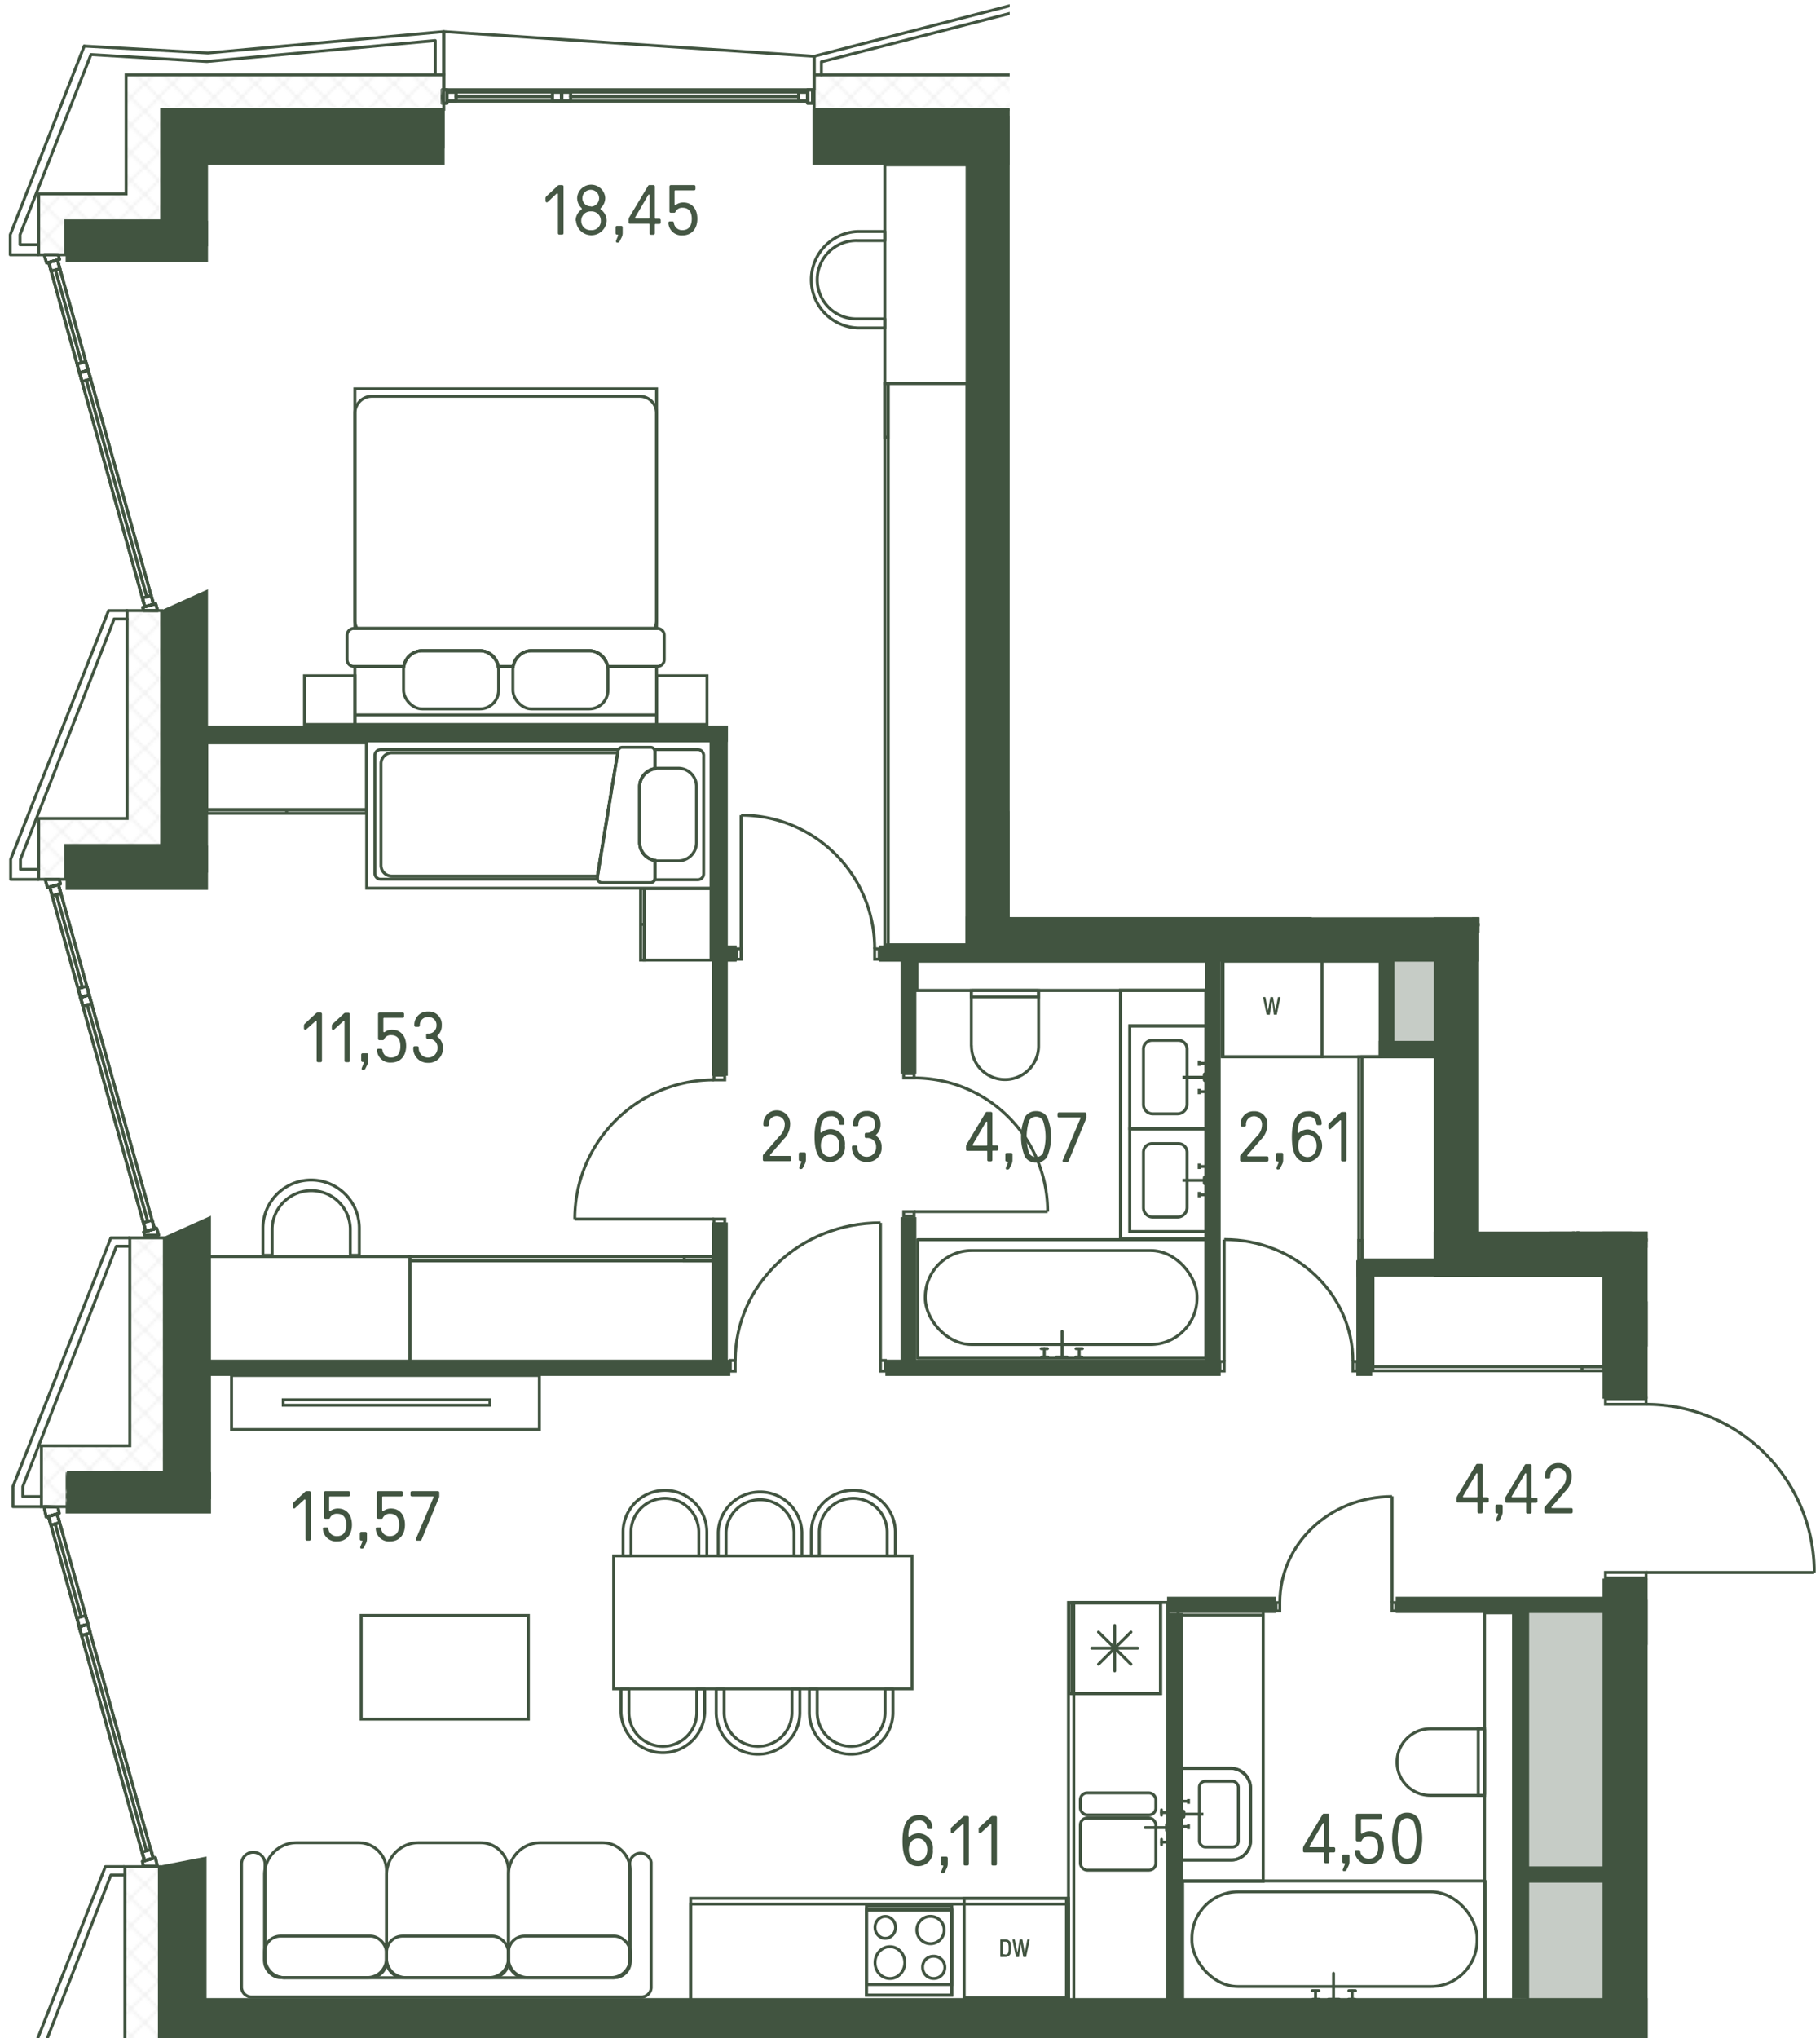 <svg id="Слой_1" data-name="Слой 1" xmlns="http://www.w3.org/2000/svg" xmlns:xlink="http://www.w3.org/1999/xlink" viewBox="0 0 308.98 345.83"><defs><clipPath id="clip-path"><rect width="9.82" height="9.82" fill="none"/></clipPath><clipPath id="clip-path-6"><rect width="308.98" height="345.83" fill="none"/></clipPath><clipPath id="clip-path-7"><polygon points="0.28 0.43 0.28 345.83 279.72 345.83 279.72 267.33 308.98 267.33 308.98 236.81 279.72 236.81 279.72 208.97 251.18 208.97 251.18 155.65 171.41 155.65 171.41 0.43 0.28 0.43" fill="none"/></clipPath><clipPath id="clip-path-21"><rect x="226.76" y="156.02" width="832.56" height="314.68" fill="none"/></clipPath><pattern id="Unnamed_Pattern" data-name="Unnamed Pattern" width="9.82" height="9.82" patternTransform="matrix(0.47, 0, 0, -0.47, -7829.13, -1323)" patternUnits="userSpaceOnUse" viewBox="0 0 9.82 9.82"><rect width="9.82" height="9.82" fill="none"/><g clip-path="url(#clip-path)"><polygon points="14.73 -9.82 9.82 -4.91 14.73 0 19.64 -4.91 14.73 -9.82" fill="none" stroke="#e6e6e6" stroke-linecap="round" stroke-linejoin="round" stroke-width="0.4"/><polygon points="4.91 -9.82 0 -4.91 4.91 0 9.82 -4.91 4.91 -9.82" fill="none" stroke="#e6e6e6" stroke-linecap="round" stroke-linejoin="round" stroke-width="0.4"/><polygon points="-4.91 -9.82 -9.82 -4.91 -4.91 0 0 -4.91 -4.91 -9.82" fill="none" stroke="#e6e6e6" stroke-linecap="round" stroke-linejoin="round" stroke-width="0.4"/><polygon points="14.73 0 9.82 4.91 14.73 9.82 19.64 4.91 14.73 0" fill="none" stroke="#e6e6e6" stroke-linecap="round" stroke-linejoin="round" stroke-width="0.4"/><polygon points="4.91 0 0 4.91 4.91 9.82 9.82 4.91 4.91 0" fill="none" stroke="#e6e6e6" stroke-linecap="round" stroke-linejoin="round" stroke-width="0.4"/><polygon points="-4.91 0 -9.82 4.91 -4.91 9.82 0 4.91 -4.91 0" fill="none" stroke="#e6e6e6" stroke-linecap="round" stroke-linejoin="round" stroke-width="0.4"/><polygon points="14.73 9.82 9.82 14.73 14.73 19.64 19.64 14.73 14.73 9.82" fill="none" stroke="#e6e6e6" stroke-linecap="round" stroke-linejoin="round" stroke-width="0.4"/><polygon points="4.91 9.82 0 14.73 4.91 19.64 9.82 14.73 4.91 9.82" fill="none" stroke="#e6e6e6" stroke-linecap="round" stroke-linejoin="round" stroke-width="0.4"/><polygon points="-4.91 9.82 -9.82 14.73 -4.91 19.64 0 14.73 -4.91 9.82" fill="none" stroke="#e6e6e6" stroke-linecap="round" stroke-linejoin="round" stroke-width="0.4"/></g></pattern><clipPath id="clip-path-37"><rect x="92.13" y="29.61" width="26.92" height="12.73" fill="none"/></clipPath><clipPath id="clip-path-39"><rect x="204.71" y="29.61" width="25.87" height="12.73" fill="none"/></clipPath><clipPath id="clip-path-41"><rect x="289.54" y="40.71" width="25.1" height="12.73" fill="none"/></clipPath><clipPath id="clip-path-45"><rect x="180.16" y="3.24" width="21.71" height="12.73" fill="none"/></clipPath><clipPath id="clip-path-46"><rect x="180.16" y="3.24" width="21.71" height="12.73" fill="none"/></clipPath><clipPath id="clip-path-47"><rect x="284.8" y="2.1" width="22.54" height="12.73" fill="none"/></clipPath></defs><g clip-path="url(#clip-path-6)"><polygon points="33.72 27.78 32.16 41.81 17.81 43.06 35.31 99.99 31.29 148.66 18.1 149.56 35.82 206.29 31.22 251.38 18.31 256.68 35.06 315.02 35.06 342.22 279.72 342.22 279.72 267.33 279.72 267.33 279.72 236.81 279.72 236.81 279.72 211.88 249.39 211.88 249.39 158.29 167.24 158.29 167.67 27.78 33.72 27.78" fill="#fff"/><polygon points="165.84 27.78 165.84 157.63 247.68 157.63 247.68 214.34 276.42 214.34 276.42 228.48 279.72 228.48 279.72 208.97 251.18 208.97 251.18 155.65 171.41 155.65 171.41 27.78 165.84 27.78" fill="#fff"/><polygon points="31.46 340.64 30.71 345.83 279.72 345.83 279.72 340.64 31.46 340.64" fill="#fff"/><g clip-path="url(#clip-path-7)"><rect x="182.07" y="345.15" width="15.97" height="62.95" fill="none" stroke="#415440" stroke-linecap="round" stroke-miterlimit="10" stroke-width="0.5"/><rect x="182.94" y="345.15" width="15.11" height="62.95" fill="none" stroke="#415440" stroke-linecap="round" stroke-miterlimit="10" stroke-width="0.5"/></g><rect x="200.78" y="319.17" width="51.34" height="20.26" fill="none" stroke="#415440" stroke-linecap="round" stroke-linejoin="round" stroke-width="0.5"/><g clip-path="url(#clip-path-7)"><rect x="202.35" y="321.01" width="48.41" height="16.07" rx="7.85" fill="none" stroke="#415440" stroke-linecap="round" stroke-linejoin="round" stroke-width="0.5"/></g><line x1="226.39" y1="334.84" x2="226.39" y2="339.23" fill="none" stroke="#415440" stroke-linecap="round" stroke-linejoin="round" stroke-width="0.5"/><line x1="227.35" y1="339.23" x2="225.54" y2="339.23" fill="none" stroke="#415440" stroke-linecap="round" stroke-linejoin="round" stroke-width="0.5"/><line x1="223.9" y1="337.79" x2="222.78" y2="337.79" fill="none" stroke="#415440" stroke-linecap="round" stroke-linejoin="round" stroke-width="0.5"/><line x1="223.34" y1="339.28" x2="223.34" y2="337.86" fill="none" stroke="#415440" stroke-linecap="round" stroke-linejoin="round" stroke-width="0.5"/><line x1="223.94" y1="339.23" x2="222.88" y2="339.23" fill="none" stroke="#415440" stroke-linecap="round" stroke-linejoin="round" stroke-width="0.5"/><line x1="230.01" y1="339.23" x2="228.95" y2="339.23" fill="none" stroke="#415440" stroke-linecap="round" stroke-linejoin="round" stroke-width="0.5"/><line x1="229.56" y1="337.79" x2="229.56" y2="339.23" fill="none" stroke="#415440" stroke-linecap="round" stroke-linejoin="round" stroke-width="0.5"/><line x1="230.12" y1="337.79" x2="228.99" y2="337.79" fill="none" stroke="#415440" stroke-linecap="round" stroke-linejoin="round" stroke-width="0.5"/><g clip-path="url(#clip-path-7)"><rect x="199.76" y="345.99" width="52.22" height="18.56" fill="none" stroke="#415440" stroke-linecap="round" stroke-linejoin="round" stroke-width="0.5"/></g><rect x="200.07" y="274.06" width="14.37" height="45.11" fill="none" stroke="#415440" stroke-miterlimit="10" stroke-width="0.5"/><rect x="155.68" y="163.1" width="49.27" height="4.96" fill="none" stroke="#415440" stroke-miterlimit="10" stroke-width="0.5"/><g clip-path="url(#clip-path-7)"><path d="M164.9,177.45v-9.19a.2.2,0,0,1,.21-.2h11a.2.2,0,0,1,.21.2v9.22a5.7,5.7,0,1,1-11.4,0Z" fill="none" stroke="#415440" stroke-miterlimit="10" stroke-width="0.5"/></g><rect x="164.9" y="168.06" width="11.4" height="1.09" fill="none" stroke="#415440" stroke-miterlimit="10" stroke-width="0.5"/><rect x="191.8" y="191.58" width="13.15" height="17.4" fill="none" stroke="#415440" stroke-miterlimit="10" stroke-width="0.5"/><rect x="191.8" y="191.58" width="13.15" height="17.4" fill="none" stroke="#415440" stroke-miterlimit="10" stroke-width="0.5"/><g clip-path="url(#clip-path-7)"><path d="M201.52,195.52v9.38a1.63,1.63,0,0,1-1.62,1.62h-4.19a1.59,1.59,0,0,1-1.59-1.59v-9.41a1.47,1.47,0,0,1,1.47-1.47h4.46A1.47,1.47,0,0,1,201.52,195.52Z" fill="none" stroke="#415440" stroke-miterlimit="10" stroke-width="0.5"/><rect x="204.45" y="199.7" width="0.5" height="1.16" rx="0.1" fill="none" stroke="#415440" stroke-miterlimit="10" stroke-width="0.5"/></g><line x1="200.76" y1="200.28" x2="204.45" y2="200.28" fill="none" stroke="#415440" stroke-miterlimit="10" stroke-width="0.5"/><line x1="203.65" y1="197.93" x2="204.9" y2="197.93" fill="none" stroke="#415440" stroke-miterlimit="10" stroke-width="0.5"/><line x1="203.59" y1="198.36" x2="203.59" y2="197.43" fill="none" stroke="#415440" stroke-miterlimit="10" stroke-width="0.5"/><line x1="203.65" y1="202.73" x2="204.91" y2="202.73" fill="none" stroke="#415440" stroke-miterlimit="10" stroke-width="0.5"/><line x1="203.59" y1="203.16" x2="203.59" y2="202.24" fill="none" stroke="#415440" stroke-miterlimit="10" stroke-width="0.5"/><rect x="190.22" y="168.06" width="14.73" height="42.17" fill="none" stroke="#415440" stroke-miterlimit="10" stroke-width="0.5"/><rect x="155.79" y="210.35" width="48.93" height="20.11" fill="none" stroke="#415440" stroke-linecap="round" stroke-linejoin="round" stroke-width="0.5"/><g clip-path="url(#clip-path-7)"><rect x="157.08" y="212.19" width="46.14" height="15.95" rx="7.89" fill="none" stroke="#415440" stroke-linecap="round" stroke-linejoin="round" stroke-width="0.5"/></g><line x1="180.31" y1="225.91" x2="180.31" y2="230.26" fill="none" stroke="#415440" stroke-linecap="round" stroke-linejoin="round" stroke-width="0.5"/><line x1="179.39" y1="230.26" x2="181.12" y2="230.26" fill="none" stroke="#415440" stroke-linecap="round" stroke-linejoin="round" stroke-width="0.5"/><line x1="182.68" y1="228.84" x2="183.76" y2="228.84" fill="none" stroke="#415440" stroke-linecap="round" stroke-linejoin="round" stroke-width="0.5"/><line x1="183.22" y1="230.31" x2="183.22" y2="228.91" fill="none" stroke="#415440" stroke-linecap="round" stroke-linejoin="round" stroke-width="0.5"/><line x1="182.65" y1="230.26" x2="183.65" y2="230.26" fill="none" stroke="#415440" stroke-linecap="round" stroke-linejoin="round" stroke-width="0.5"/><line x1="176.86" y1="230.26" x2="177.87" y2="230.26" fill="none" stroke="#415440" stroke-linecap="round" stroke-linejoin="round" stroke-width="0.5"/><line x1="177.29" y1="228.84" x2="177.29" y2="230.26" fill="none" stroke="#415440" stroke-linecap="round" stroke-linejoin="round" stroke-width="0.5"/><line x1="176.76" y1="228.84" x2="177.83" y2="228.84" fill="none" stroke="#415440" stroke-linecap="round" stroke-linejoin="round" stroke-width="0.5"/><rect x="150.22" y="65.04" width="13.99" height="95.29" fill="none" stroke="#415440" stroke-miterlimit="10" stroke-width="0.5"/><rect x="150.8" y="65.04" width="13.42" height="95.29" fill="none" stroke="#415440" stroke-miterlimit="10" stroke-width="0.5"/><rect x="150.22" y="65.05" width="0.57" height="9.14" fill="none" stroke="#415440" stroke-miterlimit="10" stroke-width="0.5"/><rect x="150.22" y="27.97" width="14.42" height="37.08" fill="none" stroke="#415440" stroke-miterlimit="10" stroke-width="0.5"/><g clip-path="url(#clip-path-7)"><path d="M150.22,54.1h-4.58a6.64,6.64,0,1,1,0-13.27h4.58V39.28h-4.58a8.19,8.19,0,0,0,0,16.37h4.58Z" fill="none" stroke="#415440" stroke-linecap="round" stroke-linejoin="round" stroke-width="0.5"/></g><rect x="69.61" y="213.22" width="51.49" height="17.79" fill="none" stroke="#415440" stroke-miterlimit="10" stroke-width="0.5"/><rect x="69.61" y="213.95" width="51.49" height="17.06" fill="none" stroke="#415440" stroke-miterlimit="10" stroke-width="0.5"/><rect x="116.16" y="213.22" width="4.94" height="0.73" fill="none" stroke="#415440" stroke-miterlimit="10" stroke-width="0.5"/><rect x="32.36" y="213.22" width="37.25" height="17.79" fill="none" stroke="#415440" stroke-miterlimit="10" stroke-width="0.5"/><g clip-path="url(#clip-path-7)"><path d="M46.2,213v-4.59a6.64,6.64,0,0,1,13.27,0V213H61v-4.59a8.18,8.18,0,0,0-16.36,0V213Z" fill="none" stroke="#415440" stroke-linecap="round" stroke-linejoin="round" stroke-width="0.5"/></g><rect x="109.35" y="150.79" width="11.36" height="12.12" fill="none" stroke="#415440" stroke-miterlimit="10" stroke-width="0.5"/><rect x="108.75" y="150.79" width="0.61" height="12.12" fill="none" stroke="#415440" stroke-miterlimit="10" stroke-width="0.5"/><line x1="108.74" y1="156.85" x2="109.35" y2="156.85" fill="none" stroke="#415440" stroke-miterlimit="10" stroke-width="0.5"/><rect x="35.1" y="126.04" width="27.12" height="11.36" fill="none" stroke="#415440" stroke-miterlimit="10" stroke-width="0.5"/><rect x="35.1" y="137.39" width="27.13" height="0.61" fill="none" stroke="#415440" stroke-miterlimit="10" stroke-width="0.5"/><line x1="48.66" y1="138" x2="48.66" y2="137.39" fill="none" stroke="#415440" stroke-miterlimit="10" stroke-width="0.5"/><g clip-path="url(#clip-path-7)"><rect x="171.45" y="137.89" width="50.96" height="17.7" fill="none" stroke="#415440" stroke-miterlimit="10" stroke-width="0.5"/><rect x="171.45" y="138.61" width="50.96" height="16.97" fill="none" stroke="#415440" stroke-miterlimit="10" stroke-width="0.5"/><rect x="117.53" y="345.15" width="64.14" height="17.98" fill="none" stroke="#415440" stroke-linecap="round" stroke-miterlimit="10" stroke-width="0.5"/><rect x="117.53" y="345.15" width="64.14" height="17.01" fill="none" stroke="#415440" stroke-linecap="round" stroke-miterlimit="10" stroke-width="0.5"/><path d="M65.61,317.39v14.94a3.24,3.24,0,0,1-3.24,3.23H48.15a3.24,3.24,0,0,1-3.24-3.23V318.1a5.43,5.43,0,0,1,5.43-5.43H60.89A4.72,4.72,0,0,1,65.61,317.39Z" fill="none" stroke="#415440" stroke-linecap="round" stroke-miterlimit="10" stroke-width="0.5"/><rect x="44.91" y="328.52" width="20.69" height="7.04" rx="2.72" fill="none" stroke="#415440" stroke-linecap="round" stroke-miterlimit="10" stroke-width="0.5"/><path d="M86.31,317.39v14.94a3.23,3.23,0,0,1-3.23,3.23H68.85a3.23,3.23,0,0,1-3.23-3.23V318.1A5.43,5.43,0,0,1,71,312.67H81.59A4.72,4.72,0,0,1,86.31,317.39Z" fill="none" stroke="#415440" stroke-linecap="round" stroke-miterlimit="10" stroke-width="0.5"/><rect x="65.62" y="328.52" width="20.69" height="7.04" rx="2.72" fill="none" stroke="#415440" stroke-linecap="round" stroke-miterlimit="10" stroke-width="0.5"/><path d="M107,317.39v14.94a3.24,3.24,0,0,1-3.24,3.23H89.56a3.24,3.24,0,0,1-3.24-3.23V318.1a5.43,5.43,0,0,1,5.43-5.43H102.3A4.72,4.72,0,0,1,107,317.39Z" fill="none" stroke="#415440" stroke-linecap="round" stroke-miterlimit="10" stroke-width="0.5"/><rect x="86.32" y="328.52" width="20.69" height="7.04" rx="2.72" fill="none" stroke="#415440" stroke-linecap="round" stroke-miterlimit="10" stroke-width="0.5"/><path d="M106.92,316v17a2.87,2.87,0,0,1-3.08,2.59H48.57A3.37,3.37,0,0,1,45,332.51V316.29a2,2,0,0,0-4,0v21a1.73,1.73,0,0,0,1.85,1.56h65.88a1.69,1.69,0,0,0,1.82-1.53V316a1.84,1.84,0,0,0-3.63,0Z" fill="none" stroke="#415440" stroke-linecap="round" stroke-miterlimit="10" stroke-width="0.5"/></g><rect x="61.32" y="274.11" width="28.38" height="17.6" fill="none" stroke="#415440" stroke-linecap="round" stroke-miterlimit="10" stroke-width="0.5"/><rect x="117.25" y="322.12" width="64.14" height="17.75" fill="none" stroke="#415440" stroke-linecap="round" stroke-miterlimit="10" stroke-width="0.5"/><rect x="117.25" y="323.08" width="64.14" height="16.79" fill="none" stroke="#415440" stroke-linecap="round" stroke-miterlimit="10" stroke-width="0.5"/><rect x="181.39" y="271.92" width="16.88" height="68.51" fill="none" stroke="#415440" stroke-linecap="round" stroke-miterlimit="10" stroke-width="0.5"/><rect x="182.3" y="271.92" width="15.97" height="68.51" fill="none" stroke="#415440" stroke-linecap="round" stroke-miterlimit="10" stroke-width="0.5"/><line x1="186.49" y1="282.39" x2="192" y2="276.93" fill="none" stroke="#415440" stroke-linecap="round" stroke-miterlimit="10" stroke-width="0.5"/><line x1="185.34" y1="279.66" x2="193.14" y2="279.66" fill="none" stroke="#415440" stroke-linecap="round" stroke-miterlimit="10" stroke-width="0.5"/><line x1="186.49" y1="276.93" x2="192" y2="282.38" fill="none" stroke="#415440" stroke-linecap="round" stroke-miterlimit="10" stroke-width="0.5"/><line x1="189.24" y1="283.52" x2="189.24" y2="275.81" fill="none" stroke="#415440" stroke-linecap="round" stroke-miterlimit="10" stroke-width="0.5"/><rect x="181.97" y="271.95" width="15.08" height="15.42" fill="none" stroke="#415440" stroke-linecap="round" stroke-miterlimit="10" stroke-width="0.5"/><rect x="181.45" y="272" width="15.55" height="15.37" fill="none" stroke="#415440" stroke-linecap="round" stroke-miterlimit="10" stroke-width="0.5"/><g clip-path="url(#clip-path-7)"><rect x="183.41" y="308.49" width="12.81" height="8.84" rx="1.16" fill="none" stroke="#415440" stroke-miterlimit="10" stroke-width="0.5"/><rect x="183.41" y="304.22" width="12.81" height="3.74" rx="1.15" fill="none" stroke="#415440" stroke-miterlimit="10" stroke-width="0.5"/></g><line x1="194.42" y1="310.11" x2="198.04" y2="310.11" fill="none" stroke="#415440" stroke-linecap="round" stroke-miterlimit="10" stroke-width="0.5"/><g clip-path="url(#clip-path-7)"><rect x="198.04" y="309.5" width="0.46" height="1.21" rx="0.09" fill="none" stroke="#415440" stroke-linecap="round" stroke-linejoin="round" stroke-width="0.5"/></g><line x1="197.19" y1="312.57" x2="198.33" y2="312.57" fill="none" stroke="#415440" stroke-linecap="round" stroke-linejoin="round" stroke-width="0.5"/><line x1="197.19" y1="312.11" x2="197.19" y2="313.02" fill="none" stroke="#415440" stroke-linecap="round" stroke-linejoin="round" stroke-width="0.5"/><line x1="197.18" y1="307.56" x2="198.31" y2="307.56" fill="none" stroke="#415440" stroke-linecap="round" stroke-linejoin="round" stroke-width="0.5"/><line x1="197.18" y1="307.1" x2="197.18" y2="308.01" fill="none" stroke="#415440" stroke-linecap="round" stroke-linejoin="round" stroke-width="0.5"/><rect x="48.08" y="237.52" width="35.09" height="0.92" fill="none" stroke="#415440" stroke-miterlimit="10" stroke-width="0.5"/><rect x="39.31" y="233.39" width="52.25" height="9.18" fill="none" stroke="#415440" stroke-miterlimit="10" stroke-width="0.5"/><rect x="233.08" y="215.62" width="39.27" height="16.97" fill="none" stroke="#415440" stroke-miterlimit="10" stroke-width="0.5"/><rect x="233.08" y="215.62" width="39.27" height="16.28" fill="none" stroke="#415440" stroke-miterlimit="10" stroke-width="0.5"/><rect x="268.58" y="231.9" width="3.77" height="0.69" fill="none" stroke="#415440" stroke-miterlimit="10" stroke-width="0.5"/><rect x="230.68" y="179.31" width="13.17" height="34.49" fill="none" stroke="#415440" stroke-miterlimit="10" stroke-width="0.5"/><rect x="231.22" y="179.31" width="12.63" height="34.49" fill="none" stroke="#415440" stroke-miterlimit="10" stroke-width="0.5"/><rect x="230.68" y="210.48" width="0.54" height="3.31" fill="none" stroke="#415440" stroke-miterlimit="10" stroke-width="0.5"/><rect x="207.64" y="163.1" width="26.82" height="16.21" fill="none" stroke="#415440" stroke-miterlimit="10" stroke-width="0.5"/><rect x="104.18" y="264.01" width="50.65" height="22.55" fill="none" stroke="#415440" stroke-linecap="round" stroke-miterlimit="10" stroke-width="0.5"/><g clip-path="url(#clip-path-7)"><path d="M118.29,286.56v4a5.76,5.76,0,0,1-11.52,0v-4h-1.34v4a7.11,7.11,0,0,0,14.21,0v-4Z" fill="none" stroke="#415440" stroke-linecap="round" stroke-linejoin="round" stroke-width="0.5"/><path d="M134.45,286.56v4a5.76,5.76,0,0,1-11.52,0v-4h-1.34v4a7.1,7.1,0,0,0,14.2,0v-4Z" fill="none" stroke="#415440" stroke-linecap="round" stroke-linejoin="round" stroke-width="0.5"/><path d="M150.26,286.56v4a5.76,5.76,0,0,1-11.52,0v-4H137.4v4a7.1,7.1,0,0,0,14.2,0v-4Z" fill="none" stroke="#415440" stroke-linecap="round" stroke-linejoin="round" stroke-width="0.5"/><path d="M118.64,264v-4a5.76,5.76,0,0,0-11.52,0v4h-1.35v-4A7.11,7.11,0,0,1,120,260v4Z" fill="none" stroke="#415440" stroke-linecap="round" stroke-linejoin="round" stroke-width="0.5"/><path d="M134.8,264v-4a5.77,5.77,0,0,0-11.53,0v4h-1.34v-4a7.11,7.11,0,0,1,14.21,0v4Z" fill="none" stroke="#415440" stroke-linecap="round" stroke-linejoin="round" stroke-width="0.5"/><path d="M150.61,264v-4a5.76,5.76,0,0,0-11.52,0v4h-1.35v-4A7.11,7.11,0,0,1,152,260v4Z" fill="none" stroke="#415440" stroke-linecap="round" stroke-linejoin="round" stroke-width="0.5"/><rect x="267.89" y="192.53" width="24.48" height="17.87" fill="none" stroke="#415440" stroke-miterlimit="10" stroke-width="0.5"/><rect x="267.89" y="193.26" width="24.48" height="17.14" fill="none" stroke="#415440" stroke-miterlimit="10" stroke-width="0.5"/><rect x="249.93" y="156.9" width="17.95" height="53.51" fill="none" stroke="#415440" stroke-miterlimit="10" stroke-width="0.5"/><rect x="249.93" y="156.9" width="17.22" height="53.51" fill="none" stroke="#415440" stroke-miterlimit="10" stroke-width="0.5"/><rect x="267.16" y="205.27" width="0.73" height="5.13" fill="none" stroke="#415440" stroke-miterlimit="10" stroke-width="0.5"/><path d="M169.91,332.06a.09.09,0,0,1-.09-.09v-2.82a.09.09,0,0,1,.09-.08h.79a.91.91,0,0,1,.83.49,2.78,2.78,0,0,1,.11,1,2.81,2.81,0,0,1-.11,1,.91.91,0,0,1-.83.49Zm.79-.41a.5.5,0,0,0,.44-.26,2.22,2.22,0,0,0,.09-.83,2.26,2.26,0,0,0-.09-.83.52.52,0,0,0-.44-.26h-.43s0,0,0,0v2.09s0,0,0,0Z" fill="#415440"/><path d="M172.55,332.06c-.05,0-.07,0-.08-.07l-.58-2.8s0-.05,0-.06,0-.06.09-.06h.23a.07.07,0,0,1,.08.06l.44,2.19s0,0,0,0h0l0,0,.38-2.19a.08.08,0,0,1,.08-.06h.31a.07.07,0,0,1,.08.06l.39,2.19s0,0,0,0h0l0,0,.43-2.19a.08.08,0,0,1,.08-.06h.23q.09,0,.09.06s0,0,0,.06l-.58,2.8c0,.05,0,.07-.08.07h-.36s-.07,0-.08-.07l-.38-2.12s0,0,0,0L173,332c0,.05,0,.07-.08.07Z" fill="#415440"/><rect x="163.69" y="322.12" width="17.36" height="16.89" fill="none" stroke="#415440" stroke-linecap="round" stroke-miterlimit="10" stroke-width="0.5"/><ellipse cx="151.08" cy="333.02" rx="2.53" ry="2.7" fill="none" stroke="#415440" stroke-linecap="round" stroke-miterlimit="10" stroke-width="0.5"/><ellipse cx="150.29" cy="327.04" rx="1.75" ry="1.86" fill="none" stroke="#415440" stroke-linecap="round" stroke-miterlimit="10" stroke-width="0.5"/><path d="M157.89,325.17a2.32,2.32,0,1,1-2.24,2.32A2.29,2.29,0,0,1,157.89,325.17Z" fill="none" stroke="#415440" stroke-linecap="round" stroke-miterlimit="10" stroke-width="0.5"/><path d="M158.4,331.94a1.89,1.89,0,1,1-1.77,1.89A1.83,1.83,0,0,1,158.4,331.94Z" fill="none" stroke="#415440" stroke-linecap="round" stroke-miterlimit="10" stroke-width="0.5"/><rect x="147.1" y="324.14" width="14.48" height="12.6" fill="none" stroke="#415440" stroke-linecap="round" stroke-miterlimit="10" stroke-width="0.5"/><rect x="147.1" y="323.89" width="14.48" height="14.66" fill="none" stroke="#415440" stroke-linecap="round" stroke-miterlimit="10" stroke-width="0.5"/><rect x="147.1" y="323.37" width="14.48" height="15.17" fill="none" stroke="#415440" stroke-linecap="round" stroke-miterlimit="10" stroke-width="0.5"/><rect x="191.8" y="174.08" width="13.15" height="17.4" fill="none" stroke="#415440" stroke-miterlimit="10" stroke-width="0.5"/><rect x="191.8" y="174.08" width="13.15" height="17.4" fill="none" stroke="#415440" stroke-miterlimit="10" stroke-width="0.5"/><path d="M201.52,178v9.37A1.63,1.63,0,0,1,199.9,189h-4.19a1.59,1.59,0,0,1-1.59-1.59V178a1.47,1.47,0,0,1,1.47-1.47h4.46A1.47,1.47,0,0,1,201.52,178Z" fill="none" stroke="#415440" stroke-miterlimit="10" stroke-width="0.5"/><rect x="204.45" y="182.21" width="0.5" height="1.16" rx="0.1" fill="none" stroke="#415440" stroke-miterlimit="10" stroke-width="0.5"/><line x1="200.76" y1="182.79" x2="204.45" y2="182.79" fill="none" stroke="#415440" stroke-miterlimit="10" stroke-width="0.5"/><line x1="203.65" y1="180.43" x2="204.9" y2="180.43" fill="none" stroke="#415440" stroke-miterlimit="10" stroke-width="0.5"/><line x1="203.59" y1="180.87" x2="203.59" y2="179.94" fill="none" stroke="#415440" stroke-miterlimit="10" stroke-width="0.5"/><line x1="203.65" y1="185.23" x2="204.91" y2="185.23" fill="none" stroke="#415440" stroke-miterlimit="10" stroke-width="0.5"/><line x1="203.59" y1="185.67" x2="203.59" y2="184.75" fill="none" stroke="#415440" stroke-miterlimit="10" stroke-width="0.5"/><path d="M318,193.65v9.18a.21.21,0,0,1-.21.21h-11a.21.21,0,0,1-.21-.21v-9.22a5.7,5.7,0,1,1,11.4,0Z" fill="none" stroke="#415440" stroke-miterlimit="10" stroke-width="0.5"/><rect x="306.61" y="201.95" width="11.4" height="1.09" fill="none" stroke="#415440" stroke-miterlimit="10" stroke-width="0.5"/><rect x="294.69" y="157.54" width="17.05" height="12.48" fill="none" stroke="#415440" stroke-miterlimit="10" stroke-width="0.5"/><rect x="294.69" y="157.54" width="17.05" height="12.48" fill="none" stroke="#415440" stroke-miterlimit="10" stroke-width="0.5"/><path d="M298.58,160.8h9.13a1.62,1.62,0,0,1,1.62,1.62v3.81a1.59,1.59,0,0,1-1.59,1.59h-9.16a1.47,1.47,0,0,1-1.47-1.47v-4.08A1.47,1.47,0,0,1,298.58,160.8Z" fill="none" stroke="#415440" stroke-miterlimit="10" stroke-width="0.5"/><rect x="302.65" y="157.54" width="1.14" height="0.48" rx="0.1" fill="none" stroke="#415440" stroke-miterlimit="10" stroke-width="0.5"/><line x1="303.22" y1="161.51" x2="303.22" y2="158.02" fill="none" stroke="#415440" stroke-miterlimit="10" stroke-width="0.5"/><line x1="300.91" y1="158.77" x2="300.91" y2="157.58" fill="none" stroke="#415440" stroke-miterlimit="10" stroke-width="0.5"/><line x1="301.33" y1="158.83" x2="300.42" y2="158.83" fill="none" stroke="#415440" stroke-miterlimit="10" stroke-width="0.5"/><line x1="305.61" y1="158.77" x2="305.61" y2="157.58" fill="none" stroke="#415440" stroke-miterlimit="10" stroke-width="0.5"/><line x1="306.04" y1="158.83" x2="305.14" y2="158.83" fill="none" stroke="#415440" stroke-miterlimit="10" stroke-width="0.5"/><rect x="163.17" y="345.31" width="17.36" height="16.89" fill="none" stroke="#415440" stroke-linecap="round" stroke-miterlimit="10" stroke-width="0.5"/><path d="M215.1,172.17a.07.07,0,0,1-.08-.06l-.58-2.8s0-.05,0-.07,0-.06.09-.06h.23a.08.08,0,0,1,.08.06l.43,2.2,0,0h0a0,0,0,0,0,0,0l.39-2.2a.07.07,0,0,1,.08-.06h.31a.08.08,0,0,1,.08.06l.38,2.2,0,0h0a0,0,0,0,0,0,0l.44-2.2a.07.07,0,0,1,.08-.06h.23q.09,0,.09.06s0,0,0,.07l-.58,2.8a.07.07,0,0,1-.08.06h-.36c-.05,0-.08,0-.08-.06L216,170s0,0-.05,0l-.38,2.13a.07.07,0,0,1-.08.06Z" fill="#415440"/><rect x="207.46" y="162.05" width="16.97" height="17.26" fill="none" stroke="#415440" stroke-linecap="round" stroke-miterlimit="10" stroke-width="0.5"/><rect x="155.27" y="162.49" width="49.68" height="5.57" fill="none" stroke="#415440" stroke-linecap="round" stroke-linejoin="round" stroke-width="0.5"/><rect x="190.22" y="168.05" width="14.5" height="42.3" fill="none" stroke="#415440" stroke-miterlimit="10" stroke-width="0.5"/><rect x="252.03" y="273.67" width="7.32" height="132.5" fill="none" stroke="#415440" stroke-linecap="round" stroke-linejoin="round" stroke-width="0.5"/><path d="M242.82,304.64h9a.21.21,0,0,0,.21-.21V293.55a.21.21,0,0,0-.21-.21h-9a5.65,5.65,0,0,0,0,11.3Z" fill="none" stroke="#415440" stroke-miterlimit="10" stroke-width="0.5"/><rect x="250.96" y="293.34" width="1.07" height="11.3" fill="none" stroke="#415440" stroke-miterlimit="10" stroke-width="0.5"/><rect x="200" y="273" width="14.45" height="46.21" fill="none" stroke="#415440" stroke-miterlimit="10" stroke-width="0.5"/><path d="M212.31,312.3v-8.94a3.31,3.31,0,0,0-3.31-3.31h-8.45v15.56H209A3.31,3.31,0,0,0,212.31,312.3Z" fill="none" stroke="#415440" stroke-miterlimit="10" stroke-width="0.5"/><path d="M200.55,315.61V300.05h8.28a3.48,3.48,0,0,1,3.48,3.48v8.78a3.3,3.3,0,0,1-3.29,3.3Z" fill="none" stroke="#415440" stroke-miterlimit="10" stroke-width="0.5"/><rect x="203.62" y="302.25" width="6.61" height="11.15" rx="0.99" fill="none" stroke="#415440" stroke-miterlimit="10" stroke-width="0.5"/><rect x="200.55" y="307.31" width="0.45" height="1.04" rx="0.1" fill="none" stroke="#415440" stroke-miterlimit="10" stroke-width="0.5"/><line x1="204.3" y1="307.83" x2="201" y2="307.83" fill="none" stroke="#415440" stroke-miterlimit="10" stroke-width="0.5"/><line x1="201.72" y1="309.94" x2="200.6" y2="309.94" fill="none" stroke="#415440" stroke-miterlimit="10" stroke-width="0.5"/><line x1="201.77" y1="309.55" x2="201.77" y2="310.38" fill="none" stroke="#415440" stroke-miterlimit="10" stroke-width="0.5"/><line x1="201.71" y1="305.65" x2="200.59" y2="305.65" fill="none" stroke="#415440" stroke-miterlimit="10" stroke-width="0.5"/><line x1="201.77" y1="305.26" x2="201.77" y2="306.08" fill="none" stroke="#415440" stroke-miterlimit="10" stroke-width="0.5"/><rect x="62.25" y="125.72" width="58.46" height="24.99" fill="none" stroke="#415440" stroke-miterlimit="10" stroke-width="0.5"/><path d="M101.42,148.78l3.48-21.3a.72.72,0,0,1,.06-.29H64.64a1,1,0,0,0-1,1v20a1,1,0,0,0,1,1h36.85A.82.82,0,0,1,101.42,148.78Z" fill="none" stroke="#415440" stroke-miterlimit="10" stroke-width="0.5"/><path d="M118.46,127.19h-7.32a.72.72,0,0,1,.06.29v2.92a3.1,3.1,0,0,0-2.61,3V143A3.1,3.1,0,0,0,111.2,146V149a.82.82,0,0,1-.06.27h7.32a1,1,0,0,0,1-1v-20A1,1,0,0,0,118.46,127.19Z" fill="none" stroke="#415440" stroke-miterlimit="10" stroke-width="0.5"/><path d="M104.84,127.81a1.5,1.5,0,0,0-.32-.07h-38a1.85,1.85,0,0,0-1.84,1.84v17.24a1.84,1.84,0,0,0,1.84,1.84h34.88Z" fill="none" stroke="#415440" stroke-linecap="round" stroke-linejoin="round" stroke-width="0.5"/><path d="M108.59,143v-9.53a3.1,3.1,0,0,1,2.61-3v-2.92a.75.75,0,0,0-.76-.75h-4.79a.75.75,0,0,0-.75.75l-3.48,21.3a.79.79,0,0,0,.79.92h8.23a.75.75,0,0,0,.76-.75V146A3.1,3.1,0,0,1,108.59,143Z" fill="none" stroke="#415440" stroke-linecap="round" stroke-linejoin="round" stroke-width="0.5"/><path d="M115.13,146.08H111.7a3.1,3.1,0,0,1-3.11-3.1v-9.53a3.1,3.1,0,0,1,3.11-3.1h3.43a3.1,3.1,0,0,1,3.11,3.1V143A3.1,3.1,0,0,1,115.13,146.08Z" fill="none" stroke="#415440" stroke-linecap="round" stroke-linejoin="round" stroke-width="0.5"/><path d="M181.64,108.85v-8.3a3.18,3.18,0,0,0,2.67-3.13V87.65a3.18,3.18,0,0,0-2.67-3.13V82a3.18,3.18,0,0,0,2.67-3.13V69.08A3.18,3.18,0,0,0,181.64,66V57.64h-9.85v51.21Z" fill="none" stroke="#415440" stroke-miterlimit="10" stroke-width="0.5"/><rect x="188.09" y="57.64" width="40.66" height="51.21" fill="none" stroke="#415440" stroke-miterlimit="10" stroke-width="0.5"/><rect x="171.79" y="108.88" width="8.26" height="8.54" fill="none" stroke="#415440" stroke-miterlimit="10" stroke-width="0.5"/><rect x="171.79" y="49.08" width="8.26" height="8.57" fill="none" stroke="#415440" stroke-miterlimit="10" stroke-width="0.5"/><path d="M188.08,108.5a2.83,2.83,0,0,0,1.36.35h35.18a2.86,2.86,0,0,0,2.85-2.85V60.5a2.86,2.86,0,0,0-2.85-2.85H189.44a2.83,2.83,0,0,0-1.36.35Z" fill="none" stroke="#415440" stroke-miterlimit="10" stroke-width="0.5"/><line x1="173.41" y1="57.62" x2="173.41" y2="108.88" fill="none" stroke="#415440" stroke-miterlimit="10" stroke-width="0.5"/><rect x="174.43" y="65.9" width="9.88" height="16.14" rx="3.18" fill="none" stroke="#415440" stroke-miterlimit="10" stroke-width="0.5"/><rect x="174.43" y="84.46" width="9.88" height="16.14" rx="3.18" fill="none" stroke="#415440" stroke-miterlimit="10" stroke-width="0.5"/><path d="M184.31,69.08v9.77A3.18,3.18,0,0,1,181.64,82v2.54a3.18,3.18,0,0,1,2.67,3.13v9.77a3.18,3.18,0,0,1-2.67,3.13V109a1.16,1.16,0,0,0,1.16,1.16h4.12a1.16,1.16,0,0,0,1.16-1.16V57.47a1.16,1.16,0,0,0-1.16-1.16H182.8a1.16,1.16,0,0,0-1.16,1.16V66A3.18,3.18,0,0,1,184.31,69.08Z" fill="none" stroke="#415440" stroke-miterlimit="10" stroke-width="0.5"/><path d="M111.46,113.08h-8.3a3.18,3.18,0,0,0-3.13-2.67H90.26a3.18,3.18,0,0,0-3.13,2.67H84.59a3.18,3.18,0,0,0-3.13-2.67H71.69a3.18,3.18,0,0,0-3.13,2.67H60.25v9.85h51.21Z" fill="none" stroke="#415440" stroke-miterlimit="10" stroke-width="0.5"/><rect x="60.25" y="65.98" width="51.21" height="40.66" fill="none" stroke="#415440" stroke-miterlimit="10" stroke-width="0.5"/><rect x="111.49" y="114.67" width="8.54" height="8.26" fill="none" stroke="#415440" stroke-miterlimit="10" stroke-width="0.5"/><rect x="51.69" y="114.67" width="8.57" height="8.26" fill="none" stroke="#415440" stroke-miterlimit="10" stroke-width="0.5"/><path d="M111.11,106.64a2.83,2.83,0,0,0,.35-1.36V70.1a2.86,2.86,0,0,0-2.85-2.85H63.11a2.86,2.86,0,0,0-2.85,2.85v35.18a2.83,2.83,0,0,0,.35,1.36Z" fill="none" stroke="#415440" stroke-miterlimit="10" stroke-width="0.5"/><line x1="60.23" y1="121.31" x2="111.49" y2="121.31" fill="none" stroke="#415440" stroke-miterlimit="10" stroke-width="0.5"/><rect x="68.51" y="110.41" width="16.14" height="9.88" rx="3.18" fill="none" stroke="#415440" stroke-miterlimit="10" stroke-width="0.5"/><rect x="87.07" y="110.41" width="16.14" height="9.88" rx="3.18" fill="none" stroke="#415440" stroke-miterlimit="10" stroke-width="0.5"/><path d="M71.69,110.41h9.77a3.18,3.18,0,0,1,3.13,2.67h2.54a3.18,3.18,0,0,1,3.13-2.67H100a3.18,3.18,0,0,1,3.13,2.67h8.48a1.16,1.16,0,0,0,1.16-1.16V107.8a1.16,1.16,0,0,0-1.16-1.16H60.08a1.16,1.16,0,0,0-1.16,1.16v4.12a1.16,1.16,0,0,0,1.16,1.16h8.48A3.18,3.18,0,0,1,71.69,110.41Z" fill="none" stroke="#415440" stroke-miterlimit="10" stroke-width="0.5"/><rect x="259.6" y="62.93" width="24.85" height="57.98" fill="none" stroke="#415440" stroke-miterlimit="10" stroke-width="0.5"/><path d="M261.51,101.78l21.19,3.45a.93.93,0,0,1,.29,0v-40a1,1,0,0,0-1-1H262.07a1,1,0,0,0-1,1v36.55A.67.67,0,0,1,261.51,101.78Z" fill="none" stroke="#415440" stroke-miterlimit="10" stroke-width="0.5"/><path d="M283,118.67v-7.26a.72.72,0,0,1-.29.06h-2.91a3.08,3.08,0,0,0-3-2.58h-9.47a3.08,3.08,0,0,0-3,2.58h-2.9a.71.71,0,0,1-.26,0v7.25a1,1,0,0,0,1,1H282A1,1,0,0,0,283,118.67Z" fill="none" stroke="#415440" stroke-miterlimit="10" stroke-width="0.5"/><path d="M282.37,105.17a1.55,1.55,0,0,0,.07-.31V67.21a1.83,1.83,0,0,0-1.83-1.83H263.47a1.83,1.83,0,0,0-1.83,1.83V101.8Z" fill="none" stroke="#415440" stroke-linecap="round" stroke-linejoin="round" stroke-width="0.5"/><path d="M267.29,108.89h9.47a3.08,3.08,0,0,1,3,2.58h2.91a.75.75,0,0,0,.75-.74V106a.75.75,0,0,0-.75-.74l-21.19-3.45a.79.79,0,0,0-.91.78v8.17a.74.74,0,0,0,.75.74h2.9A3.08,3.08,0,0,1,267.29,108.89Z" fill="none" stroke="#415440" stroke-linecap="round" stroke-linejoin="round" stroke-width="0.5"/><rect x="264.2" y="108.89" width="15.64" height="9.57" rx="3.09" fill="none" stroke="#415440" stroke-linecap="round" stroke-linejoin="round" stroke-width="0.5"/></g><g clip-path="url(#clip-path-7)"><g opacity="0.3"><g clip-path="url(#clip-path-21)"><rect x="276.72" y="209.71" width="35.36" height="12.45" fill="#415440"/><rect x="234.83" y="160.64" width="11.88" height="17.39" fill="#415440"/><rect x="258.23" y="272.21" width="17.24" height="68.64" fill="#415440"/><rect x="258.23" y="343.7" width="18.07" height="63.63" fill="#415440"/></g></g></g><rect x="34.81" y="339.04" width="244.91" height="6.79" fill="#415440"/><rect x="272.06" y="267.87" width="7.66" height="77.96" fill="#415440"/><polygon points="272.06 208.97 272.06 237.34 279.73 237.34 279.73 236.81 279.72 236.81 279.72 208.97 272.06 208.97" fill="#415440"/><rect x="243.43" y="155.65" width="7.67" height="60.99" fill="#415440"/><polygon points="163.93 19.64 163.93 160.18 171.6 160.18 171.6 155.65 171.41 155.65 171.41 19.64 163.93 19.64" fill="#415440"/><rect x="276.31" y="220.81" width="3.42" height="7.67" fill="#415440"/><rect x="273.38" y="271.45" width="6.34" height="7.67" fill="#415440"/><rect x="257.2" y="343.74" width="2.69" height="2.09" fill="#415440"/><rect x="198.13" y="343.78" width="2.69" height="2.04" fill="#415440"/><rect x="256.7" y="273" width="2.69" height="66.1" fill="#415440"/><rect x="230.26" y="213.87" width="2.69" height="19.6" fill="#415440"/><rect x="204.54" y="161.3" width="2.69" height="70.78" fill="#415440"/><rect x="152.88" y="206.53" width="2.69" height="25.29" fill="#415440"/><rect x="120.87" y="207.43" width="2.69" height="25.29" fill="#415440"/><rect x="120.87" y="123.12" width="2.69" height="59.42" fill="#415440"/><rect x="152.88" y="160.42" width="2.69" height="21.74" fill="#415440"/><rect x="234.05" y="158.08" width="2.69" height="21.31" fill="#415440"/><rect x="198.13" y="273.71" width="2.69" height="66.79" fill="#415440"/><rect x="236.96" y="270.94" width="41.67" height="2.76" fill="#415440"/><rect x="230.27" y="213.87" width="41.67" height="2.76" fill="#415440"/><rect x="234.05" y="176.62" width="13.95" height="2.76" fill="#415440"/><rect x="263.1" y="208.97" width="16.62" height="2.76" fill="#415440"/><rect x="249.93" y="155.65" width="1.25" height="2.63" fill="#415440"/><rect x="150.31" y="230.71" width="56.92" height="2.76" fill="#415440"/><rect x="33.72" y="230.71" width="90.26" height="2.76" fill="#415440"/><rect x="149.24" y="160.42" width="56.04" height="2.76" fill="#415440"/><rect x="121.55" y="160.42" width="3.51" height="2.76" fill="#415440"/><rect x="32.16" y="123.12" width="91.4" height="2.76" fill="#415440"/><rect x="198.13" y="270.94" width="18.5" height="2.76" fill="#415440"/><rect x="259.3" y="316.69" width="18.5" height="2.76" fill="#415440"/><rect x="243.43" y="208.97" width="33.62" height="7.67" fill="#415440"/><polygon points="163.93 155.51 163.93 163.18 251.1 163.18 251.1 155.65 171.41 155.65 171.41 155.51 163.93 155.51" fill="#415440"/><rect x="27.26" y="20.74" width="8.05" height="21.06" fill="#415440"/><rect x="27.22" y="18.62" width="48.26" height="6.58" fill="#415440"/><rect x="137.93" y="18.55" width="33.48" height="9.41" fill="#415440"/><rect x="27.22" y="18.56" width="48.26" height="9.41" fill="#415440"/><rect x="11.15" y="37.47" width="24.16" height="7" fill="#415440"/><polygon points="27.26 103.61 27.26 148.08 35.31 148.08 35.31 99.99 27.26 103.61" fill="#415440"/><rect x="11.15" y="143.49" width="24.16" height="7.5" fill="#415440"/><rect x="11.15" y="249.81" width="24.67" height="7" fill="#415440"/><polygon points="27.76 209.9 27.76 254.38 35.81 254.38 35.81 206.29 27.76 209.9" fill="#415440"/><polygon points="27.01 316.58 27.01 345.83 35.06 345.83 35.06 315.02 27.01 316.58" fill="#415440"/><rect x="75.89" y="15.61" width="1.54" height="1.54" fill="none" stroke="#415440" stroke-linecap="round" stroke-linejoin="round" stroke-width="0.5"/><rect x="75.89" y="15.61" width="19.44" height="1.54" fill="none" stroke="#415440" stroke-linecap="round" stroke-linejoin="round" stroke-width="0.5"/><rect x="93.79" y="15.61" width="1.54" height="1.54" fill="none" stroke="#415440" stroke-linecap="round" stroke-linejoin="round" stroke-width="0.5"/><line x1="77.43" y1="16.38" x2="93.79" y2="16.38" fill="none" stroke="#415440" stroke-linecap="round" stroke-linejoin="round" stroke-width="0.5"/><rect x="75.08" y="15.23" width="0.81" height="2.29" fill="none" stroke="#415440" stroke-linecap="round" stroke-linejoin="round" stroke-width="0.5"/><rect x="137.12" y="15.23" width="0.81" height="2.29" fill="none" stroke="#415440" stroke-linecap="round" stroke-linejoin="round" stroke-width="0.5"/><rect x="135.58" y="15.61" width="1.54" height="1.54" fill="none" stroke="#415440" stroke-linecap="round" stroke-linejoin="round" stroke-width="0.5"/><rect x="95.33" y="15.61" width="41.79" height="1.54" fill="none" stroke="#415440" stroke-linecap="round" stroke-linejoin="round" stroke-width="0.5"/><rect x="95.33" y="15.61" width="1.54" height="1.54" fill="none" stroke="#415440" stroke-linecap="round" stroke-linejoin="round" stroke-width="0.5"/><line x1="135.58" y1="16.38" x2="96.87" y2="16.38" fill="none" stroke="#415440" stroke-linecap="round" stroke-linejoin="round" stroke-width="0.5"/><rect x="8.45" y="44.3" width="1.54" height="1.54" transform="translate(-11.77 4.13) rotate(-15.59)" fill="none" stroke="#415440" stroke-linecap="round" stroke-linejoin="round" stroke-width="0.5"/><rect x="10.85" y="43.97" width="1.54" height="19.44" transform="translate(-14.02 5.11) rotate(-15.62)" fill="none" stroke="#415440" stroke-linecap="round" stroke-linejoin="round" stroke-width="0.5"/><rect x="13.26" y="61.53" width="1.54" height="1.54" transform="translate(-16.23 6.06) rotate(-15.59)" fill="none" stroke="#415440" stroke-linecap="round" stroke-linejoin="round" stroke-width="0.5"/><line x1="9.42" y1="45.81" x2="13.83" y2="61.56" fill="none" stroke="#415440" stroke-linecap="round" stroke-linejoin="round" stroke-width="0.5"/><polygon points="7.51 43.23 7.91 44.63 10.11 44.02 9.89 43.23 7.51 43.23" fill="none" stroke="#415440" stroke-linecap="round" stroke-linejoin="round" stroke-width="0.5"/><polygon points="24.39 103.61 24.23 103.06 26.44 102.44 26.77 103.61 24.39 103.61" fill="none" stroke="#415440" stroke-linecap="round" stroke-linejoin="round" stroke-width="0.5"/><rect x="24.36" y="101.23" width="1.54" height="1.54" transform="translate(-26.49 10.5) rotate(-15.59)" fill="none" stroke="#415440" stroke-linecap="round" stroke-linejoin="round" stroke-width="0.5"/><rect x="19.02" y="62.28" width="1.54" height="41.22" transform="translate(-21.58 8.39) rotate(-15.61)" fill="none" stroke="#415440" stroke-linecap="round" stroke-linejoin="round" stroke-width="0.5"/><rect x="13.68" y="63.02" width="1.54" height="1.54" transform="translate(-16.61 6.23) rotate(-15.59)" fill="none" stroke="#415440" stroke-linecap="round" stroke-linejoin="round" stroke-width="0.5"/><line x1="24.92" y1="101.26" x2="14.66" y2="64.53" fill="none" stroke="#415440" stroke-linecap="round" stroke-linejoin="round" stroke-width="0.5"/><g clip-path="url(#clip-path-7)"><path d="M304.52,18.91a22.67,22.67,0,0,1-22.67,22.68" fill="none" stroke="#415440" stroke-miterlimit="10" stroke-width="0.5"/><path d="M202.59,18.91a22.67,22.67,0,0,1-22.68,22.68" fill="none" stroke="#415440" stroke-miterlimit="10" stroke-width="0.5"/></g><rect x="8.61" y="150.28" width="1.54" height="1.54" transform="translate(-40.24 8.08) rotate(-15.59)" fill="none" stroke="#415440" stroke-linecap="round" stroke-linejoin="round" stroke-width="0.5"/><rect x="11.01" y="149.95" width="1.54" height="19.44" transform="translate(-42.54 9.07) rotate(-15.62)" fill="none" stroke="#415440" stroke-linecap="round" stroke-linejoin="round" stroke-width="0.5"/><rect x="13.42" y="167.51" width="1.54" height="1.54" transform="translate(-44.7 10) rotate(-15.59)" fill="none" stroke="#415440" stroke-linecap="round" stroke-linejoin="round" stroke-width="0.5"/><line x1="9.59" y1="151.79" x2="13.99" y2="167.54" fill="none" stroke="#415440" stroke-linecap="round" stroke-linejoin="round" stroke-width="0.5"/><polygon points="7.67 149.22 8.07 150.62 10.27 150 10.05 149.22 7.67 149.22" fill="none" stroke="#415440" stroke-linecap="round" stroke-linejoin="round" stroke-width="0.5"/><polygon points="24.55 209.59 24.39 209.04 26.6 208.42 26.93 209.59 24.55 209.59" fill="none" stroke="#415440" stroke-linecap="round" stroke-linejoin="round" stroke-width="0.5"/><rect x="24.52" y="207.22" width="1.54" height="1.54" transform="translate(-54.96 14.45) rotate(-15.59)" fill="none" stroke="#415440" stroke-linecap="round" stroke-linejoin="round" stroke-width="0.5"/><rect x="19.18" y="168.27" width="1.54" height="41.22" transform="translate(-50.1 12.34) rotate(-15.61)" fill="none" stroke="#415440" stroke-linecap="round" stroke-linejoin="round" stroke-width="0.5"/><rect x="13.84" y="169" width="1.54" height="1.54" transform="translate(-45.08 10.17) rotate(-15.59)" fill="none" stroke="#415440" stroke-linecap="round" stroke-linejoin="round" stroke-width="0.5"/><line x1="25.08" y1="207.24" x2="14.82" y2="170.51" fill="none" stroke="#415440" stroke-linecap="round" stroke-linejoin="round" stroke-width="0.5"/><rect x="8.39" y="257.07" width="1.54" height="1.54" transform="translate(-68.95 11.95) rotate(-15.59)" fill="none" stroke="#415440" stroke-linecap="round" stroke-linejoin="round" stroke-width="0.5"/><rect x="10.8" y="256.74" width="1.54" height="19.44" transform="translate(-71.3 12.95) rotate(-15.62)" fill="none" stroke="#415440" stroke-linecap="round" stroke-linejoin="round" stroke-width="0.5"/><rect x="13.21" y="274.31" width="1.54" height="1.54" transform="translate(-73.4 13.87) rotate(-15.59)" fill="none" stroke="#415440" stroke-linecap="round" stroke-linejoin="round" stroke-width="0.5"/><line x1="9.37" y1="258.58" x2="13.77" y2="274.33" fill="none" stroke="#415440" stroke-linecap="round" stroke-linejoin="round" stroke-width="0.5"/><polygon points="7.46 255.65 7.85 257.41 10.06 256.79 9.84 255.73 7.46 255.65" fill="none" stroke="#415440" stroke-linecap="round" stroke-linejoin="round" stroke-width="0.5"/><polygon points="24.33 316.65 24.18 315.83 26.39 315.21 26.71 316.65 24.33 316.65" fill="none" stroke="#415440" stroke-linecap="round" stroke-linejoin="round" stroke-width="0.5"/><rect x="24.3" y="314.01" width="1.54" height="1.54" transform="translate(-83.66 18.32) rotate(-15.59)" fill="none" stroke="#415440" stroke-linecap="round" stroke-linejoin="round" stroke-width="0.5"/><rect x="18.96" y="275.06" width="1.54" height="41.22" transform="translate(-78.85 16.22) rotate(-15.61)" fill="none" stroke="#415440" stroke-linecap="round" stroke-linejoin="round" stroke-width="0.5"/><rect x="13.62" y="275.79" width="1.54" height="1.54" transform="translate(-73.79 14.04) rotate(-15.59)" fill="none" stroke="#415440" stroke-linecap="round" stroke-linejoin="round" stroke-width="0.5"/><line x1="24.87" y1="314.04" x2="14.6" y2="277.3" fill="none" stroke="#415440" stroke-linecap="round" stroke-linejoin="round" stroke-width="0.5"/><rect x="75.89" y="15.61" width="1.54" height="1.54" fill="none" stroke="#415440" stroke-linecap="round" stroke-linejoin="round" stroke-width="0.5"/><rect x="75.89" y="15.61" width="19.44" height="1.54" fill="none" stroke="#415440" stroke-linecap="round" stroke-linejoin="round" stroke-width="0.5"/><rect x="93.79" y="15.61" width="1.54" height="1.54" fill="none" stroke="#415440" stroke-linecap="round" stroke-linejoin="round" stroke-width="0.5"/><line x1="77.43" y1="16.38" x2="93.79" y2="16.38" fill="none" stroke="#415440" stroke-linecap="round" stroke-linejoin="round" stroke-width="0.5"/><rect x="75.08" y="15.23" width="0.81" height="2.29" fill="none" stroke="#415440" stroke-linecap="round" stroke-linejoin="round" stroke-width="0.5"/><rect x="137.12" y="15.23" width="0.81" height="2.29" fill="none" stroke="#415440" stroke-linecap="round" stroke-linejoin="round" stroke-width="0.5"/><rect x="135.58" y="15.61" width="1.54" height="1.54" fill="none" stroke="#415440" stroke-linecap="round" stroke-linejoin="round" stroke-width="0.5"/><rect x="95.33" y="15.61" width="41.79" height="1.54" fill="none" stroke="#415440" stroke-linecap="round" stroke-linejoin="round" stroke-width="0.5"/><rect x="95.33" y="15.61" width="1.54" height="1.54" fill="none" stroke="#415440" stroke-linecap="round" stroke-linejoin="round" stroke-width="0.5"/><line x1="135.58" y1="16.38" x2="96.87" y2="16.38" fill="none" stroke="#415440" stroke-linecap="round" stroke-linejoin="round" stroke-width="0.5"/><rect x="8.45" y="44.3" width="1.54" height="1.54" transform="translate(-11.77 4.13) rotate(-15.59)" fill="none" stroke="#415440" stroke-linecap="round" stroke-linejoin="round" stroke-width="0.5"/><rect x="10.85" y="43.97" width="1.54" height="19.44" transform="translate(-14.02 5.11) rotate(-15.62)" fill="none" stroke="#415440" stroke-linecap="round" stroke-linejoin="round" stroke-width="0.5"/><rect x="13.26" y="61.53" width="1.54" height="1.54" transform="translate(-16.23 6.06) rotate(-15.59)" fill="none" stroke="#415440" stroke-linecap="round" stroke-linejoin="round" stroke-width="0.5"/><line x1="9.42" y1="45.81" x2="13.83" y2="61.56" fill="none" stroke="#415440" stroke-linecap="round" stroke-linejoin="round" stroke-width="0.5"/><polygon points="7.51 43.23 7.91 44.63 10.11 44.02 9.89 43.23 7.51 43.23" fill="none" stroke="#415440" stroke-linecap="round" stroke-linejoin="round" stroke-width="0.5"/><polygon points="24.39 103.61 24.23 103.06 26.44 102.44 26.77 103.61 24.39 103.61" fill="none" stroke="#415440" stroke-linecap="round" stroke-linejoin="round" stroke-width="0.5"/><rect x="24.36" y="101.23" width="1.54" height="1.54" transform="translate(-26.49 10.5) rotate(-15.59)" fill="none" stroke="#415440" stroke-linecap="round" stroke-linejoin="round" stroke-width="0.5"/><rect x="19.02" y="62.28" width="1.54" height="41.22" transform="translate(-21.58 8.39) rotate(-15.61)" fill="none" stroke="#415440" stroke-linecap="round" stroke-linejoin="round" stroke-width="0.5"/><rect x="13.68" y="63.02" width="1.54" height="1.54" transform="translate(-16.61 6.23) rotate(-15.59)" fill="none" stroke="#415440" stroke-linecap="round" stroke-linejoin="round" stroke-width="0.5"/><line x1="24.92" y1="101.26" x2="14.66" y2="64.53" fill="none" stroke="#415440" stroke-linecap="round" stroke-linejoin="round" stroke-width="0.5"/><g clip-path="url(#clip-path-7)"><path d="M304.52,18.91a22.67,22.67,0,0,1-22.67,22.68" fill="none" stroke="#415440" stroke-miterlimit="10" stroke-width="0.5"/><path d="M202.59,18.91a22.67,22.67,0,0,1-22.68,22.68" fill="none" stroke="#415440" stroke-miterlimit="10" stroke-width="0.5"/></g><rect x="8.61" y="150.28" width="1.54" height="1.54" transform="translate(-40.24 8.08) rotate(-15.59)" fill="none" stroke="#415440" stroke-linecap="round" stroke-linejoin="round" stroke-width="0.5"/><rect x="11.01" y="149.95" width="1.54" height="19.44" transform="translate(-42.54 9.07) rotate(-15.62)" fill="none" stroke="#415440" stroke-linecap="round" stroke-linejoin="round" stroke-width="0.5"/><rect x="13.42" y="167.51" width="1.54" height="1.54" transform="translate(-44.7 10) rotate(-15.59)" fill="none" stroke="#415440" stroke-linecap="round" stroke-linejoin="round" stroke-width="0.5"/><line x1="9.59" y1="151.79" x2="13.99" y2="167.54" fill="none" stroke="#415440" stroke-linecap="round" stroke-linejoin="round" stroke-width="0.5"/><polygon points="7.67 149.22 8.07 150.62 10.27 150 10.05 149.22 7.67 149.22" fill="none" stroke="#415440" stroke-linecap="round" stroke-linejoin="round" stroke-width="0.5"/><polygon points="24.55 209.59 24.39 209.04 26.6 208.42 26.93 209.59 24.55 209.59" fill="none" stroke="#415440" stroke-linecap="round" stroke-linejoin="round" stroke-width="0.5"/><rect x="24.52" y="207.22" width="1.54" height="1.54" transform="translate(-54.96 14.45) rotate(-15.59)" fill="none" stroke="#415440" stroke-linecap="round" stroke-linejoin="round" stroke-width="0.5"/><rect x="19.18" y="168.27" width="1.54" height="41.22" transform="translate(-50.1 12.34) rotate(-15.61)" fill="none" stroke="#415440" stroke-linecap="round" stroke-linejoin="round" stroke-width="0.5"/><rect x="13.84" y="169" width="1.54" height="1.54" transform="translate(-45.08 10.17) rotate(-15.59)" fill="none" stroke="#415440" stroke-linecap="round" stroke-linejoin="round" stroke-width="0.5"/><line x1="25.08" y1="207.24" x2="14.82" y2="170.51" fill="none" stroke="#415440" stroke-linecap="round" stroke-linejoin="round" stroke-width="0.5"/><rect x="8.39" y="257.07" width="1.54" height="1.54" transform="translate(-68.95 11.95) rotate(-15.59)" fill="none" stroke="#415440" stroke-linecap="round" stroke-linejoin="round" stroke-width="0.5"/><rect x="10.8" y="256.74" width="1.54" height="19.44" transform="translate(-71.3 12.95) rotate(-15.62)" fill="none" stroke="#415440" stroke-linecap="round" stroke-linejoin="round" stroke-width="0.5"/><rect x="13.21" y="274.31" width="1.54" height="1.54" transform="translate(-73.4 13.87) rotate(-15.59)" fill="none" stroke="#415440" stroke-linecap="round" stroke-linejoin="round" stroke-width="0.5"/><line x1="9.37" y1="258.58" x2="13.77" y2="274.33" fill="none" stroke="#415440" stroke-linecap="round" stroke-linejoin="round" stroke-width="0.5"/><polygon points="7.46 255.65 7.85 257.41 10.06 256.79 9.84 255.73 7.46 255.65" fill="none" stroke="#415440" stroke-linecap="round" stroke-linejoin="round" stroke-width="0.5"/><polygon points="24.33 316.65 24.18 315.83 26.39 315.21 26.71 316.65 24.33 316.65" fill="none" stroke="#415440" stroke-linecap="round" stroke-linejoin="round" stroke-width="0.5"/><rect x="24.3" y="314.01" width="1.54" height="1.54" transform="translate(-83.66 18.32) rotate(-15.59)" fill="none" stroke="#415440" stroke-linecap="round" stroke-linejoin="round" stroke-width="0.5"/><rect x="18.96" y="275.06" width="1.54" height="41.22" transform="translate(-78.85 16.22) rotate(-15.61)" fill="none" stroke="#415440" stroke-linecap="round" stroke-linejoin="round" stroke-width="0.5"/><rect x="13.62" y="275.79" width="1.54" height="1.54" transform="translate(-73.79 14.04) rotate(-15.59)" fill="none" stroke="#415440" stroke-linecap="round" stroke-linejoin="round" stroke-width="0.5"/><line x1="24.87" y1="314.04" x2="14.6" y2="277.3" fill="none" stroke="#415440" stroke-linecap="round" stroke-linejoin="round" stroke-width="0.5"/><rect x="148.49" y="161" width="0.76" height="1.76" fill="none" stroke="#415440" stroke-miterlimit="10" stroke-width="0.5"/><rect x="125.06" y="161" width="0.76" height="1.76" fill="none" stroke="#415440" stroke-miterlimit="10" stroke-width="0.5"/><line x1="125.81" y1="138.32" x2="125.81" y2="161" fill="none" stroke="#415440" stroke-miterlimit="10" stroke-width="0.5"/><g clip-path="url(#clip-path-7)"><path d="M148.49,161a22.66,22.66,0,0,0-22.68-22.68" fill="none" stroke="#415440" stroke-miterlimit="10" stroke-width="0.5"/><path d="M291.2,171.8a20,20,0,0,0-20.06,20.06" fill="none" stroke="#415440" stroke-miterlimit="10" stroke-width="0.5"/></g><rect x="272.56" y="237.34" width="6.9" height="0.95" fill="none" stroke="#415440" stroke-miterlimit="10" stroke-width="0.5"/><g clip-path="url(#clip-path-7)"><rect x="272.56" y="266.81" width="6.9" height="0.95" fill="none" stroke="#415440" stroke-miterlimit="10" stroke-width="0.5"/></g><line x1="307.98" y1="266.82" x2="279.45" y2="266.82" fill="none" stroke="#415440" stroke-miterlimit="10" stroke-width="0.5"/><g clip-path="url(#clip-path-7)"><path d="M279.45,238.29A28.51,28.51,0,0,1,308,266.82" fill="none" stroke="#415440" stroke-miterlimit="10" stroke-width="0.5"/></g><rect x="153.42" y="182.16" width="1.76" height="0.76" fill="none" stroke="#415440" stroke-miterlimit="10" stroke-width="0.5"/><rect x="153.42" y="205.59" width="1.76" height="0.76" fill="none" stroke="#415440" stroke-miterlimit="10" stroke-width="0.5"/><line x1="177.86" y1="205.59" x2="155.18" y2="205.59" fill="none" stroke="#415440" stroke-miterlimit="10" stroke-width="0.5"/><g clip-path="url(#clip-path-7)"><path d="M155.19,182.91a22.67,22.67,0,0,1,22.67,22.68" fill="none" stroke="#415440" stroke-miterlimit="10" stroke-width="0.5"/></g><rect x="123.99" y="230.84" width="0.82" height="1.82" fill="none" stroke="#415440" stroke-miterlimit="10" stroke-width="0.5"/><rect x="149.48" y="230.84" width="0.82" height="1.82" fill="none" stroke="#415440" stroke-miterlimit="10" stroke-width="0.5"/><line x1="149.48" y1="207.49" x2="149.48" y2="230.84" fill="none" stroke="#415440" stroke-miterlimit="10" stroke-width="0.5"/><g clip-path="url(#clip-path-7)"><path d="M124.82,230.84c0-12.9,11-23.35,24.66-23.35" fill="none" stroke="#415440" stroke-miterlimit="10" stroke-width="0.5"/></g><rect x="121.2" y="182.44" width="1.84" height="0.79" fill="none" stroke="#415440" stroke-miterlimit="10" stroke-width="0.5"/><rect x="121.2" y="206.85" width="1.84" height="0.79" fill="none" stroke="#415440" stroke-miterlimit="10" stroke-width="0.5"/><line x1="97.58" y1="206.85" x2="121.2" y2="206.85" fill="none" stroke="#415440" stroke-miterlimit="10" stroke-width="0.5"/><g clip-path="url(#clip-path-7)"><path d="M121.2,183.23a23.6,23.6,0,0,0-23.62,23.62" fill="none" stroke="#415440" stroke-miterlimit="10" stroke-width="0.5"/></g><rect x="216.63" y="271.94" width="0.64" height="1.4" fill="none" stroke="#415440" stroke-miterlimit="10" stroke-width="0.5"/><rect x="236.33" y="271.94" width="0.64" height="1.4" fill="none" stroke="#415440" stroke-miterlimit="10" stroke-width="0.5"/><line x1="236.33" y1="253.9" x2="236.33" y2="271.94" fill="none" stroke="#415440" stroke-miterlimit="10" stroke-width="0.5"/><g clip-path="url(#clip-path-7)"><path d="M217.27,271.94c0-10,8.52-18,19.06-18" fill="none" stroke="#415440" stroke-miterlimit="10" stroke-width="0.5"/></g><rect x="229.68" y="231.03" width="0.73" height="1.61" fill="none" stroke="#415440" stroke-miterlimit="10" stroke-width="0.5"/><rect x="207.1" y="231.03" width="0.73" height="1.61" fill="none" stroke="#415440" stroke-miterlimit="10" stroke-width="0.5"/><line x1="207.83" y1="210.35" x2="207.83" y2="231.03" fill="none" stroke="#415440" stroke-miterlimit="10" stroke-width="0.5"/><g clip-path="url(#clip-path-7)"><path d="M229.68,231c0-11.43-9.77-20.68-21.85-20.68" fill="none" stroke="#415440" stroke-miterlimit="10" stroke-width="0.5"/><path d="M293.1,129.86a22.67,22.67,0,0,1,22.68,22.68" fill="none" stroke="#415440" stroke-miterlimit="10" stroke-width="0.5"/></g><rect x="138.22" y="12.7" width="33.19" height="5.85" fill="url(#Unnamed_Pattern)"/><g clip-path="url(#clip-path-7)"><rect x="138.22" y="12.7" width="39.35" height="5.85" fill="none" stroke="#415440" stroke-miterlimit="10" stroke-width="0.5"/></g><rect x="21.2" y="316.74" width="5.85" height="29.09" fill="url(#Unnamed_Pattern)"/><g clip-path="url(#clip-path-7)"><polygon points="21.2 352.01 21.2 316.74 27.06 316.74 27.06 356.58 10.76 356.58 10.76 362.35 6.19 362.35 6.19 352.01 21.2 352.01" fill="none" stroke="#415440" stroke-miterlimit="10" stroke-width="0.5"/></g><polygon points="22.04 210.04 22.04 245.31 7.03 245.31 7.03 255.65 11.61 255.65 11.61 249.89 27.9 249.89 27.9 210.04 22.04 210.04" fill="url(#Unnamed_Pattern)"/><polygon points="22.04 245.31 22.04 210.04 27.9 210.04 27.9 249.89 11.61 249.89 11.61 255.65 7.03 255.65 7.03 245.31 22.04 245.31" fill="none" stroke="#415440" stroke-miterlimit="10" stroke-width="0.5"/><polygon points="21.59 103.61 21.59 138.88 6.57 138.88 6.57 149.21 11.15 149.21 11.15 143.45 27.44 143.45 27.44 103.61 21.59 103.61" fill="url(#Unnamed_Pattern)"/><polygon points="21.59 138.88 21.59 103.61 27.44 103.61 27.44 143.45 11.15 143.45 11.15 149.21 6.57 149.21 6.57 138.88 21.59 138.88" fill="none" stroke="#415440" stroke-miterlimit="10" stroke-width="0.5"/><polygon points="21.59 12.7 21.41 12.7 21.41 32.9 6.57 32.9 6.57 43.23 11.15 43.23 11.15 37.47 27.44 37.47 27.44 18.56 75.33 18.56 75.33 12.7 21.59 12.7" fill="url(#Unnamed_Pattern)"/><polygon points="75.34 12.7 21.59 12.7 21.41 12.7 21.41 32.9 6.57 32.9 6.57 43.23 11.15 43.23 11.15 37.47 27.44 37.47 27.44 18.55 75.34 18.55 75.34 12.7" fill="none" stroke="#415440" stroke-miterlimit="10" stroke-width="0.5"/><polyline points="6.57 149.22 1.81 149.22 1.81 145.81 18.43 103.61 21.59 103.61" fill="none" stroke="#415440" stroke-linecap="round" stroke-linejoin="round" stroke-width="0.5"/><polyline points="6.57 147.52 3.48 147.52 3.48 145.79 19.38 105.03 21.59 105.03" fill="none" stroke="#415440" stroke-linecap="round" stroke-linejoin="round" stroke-width="0.5"/><polyline points="6.97 255.65 2.2 255.65 2.2 252.24 18.82 210.04 21.98 210.04" fill="none" stroke="#415440" stroke-linecap="round" stroke-linejoin="round" stroke-width="0.5"/><polyline points="6.97 253.95 3.87 253.95 3.87 252.23 19.77 211.46 21.98 211.46" fill="none" stroke="#415440" stroke-linecap="round" stroke-linejoin="round" stroke-width="0.5"/><g clip-path="url(#clip-path-7)"><polyline points="6.03 362.35 1.26 362.35 1.26 358.94 17.88 316.74 21.04 316.74" fill="none" stroke="#415440" stroke-linecap="round" stroke-linejoin="round" stroke-width="0.5"/><polyline points="6.03 360.65 2.93 360.65 2.93 358.92 18.83 318.16 21.04 318.16" fill="none" stroke="#415440" stroke-linecap="round" stroke-linejoin="round" stroke-width="0.5"/></g><polyline points="6.5 43.23 1.74 43.23 1.74 39.82 14.3 7.82" fill="none" stroke="#415440" stroke-linecap="round" stroke-linejoin="round" stroke-width="0.5"/><polyline points="6.5 41.53 3.4 41.53 3.4 39.81 15.44 9.26" fill="none" stroke="#415440" stroke-linecap="round" stroke-linejoin="round" stroke-width="0.5"/><polyline points="14.3 7.82 35.31 8.99 75.33 5.37 75.33 12.7" fill="none" stroke="#415440" stroke-linecap="round" stroke-linejoin="round" stroke-width="0.5"/><polyline points="15.44 9.26 35.13 10.43 73.89 6.89 73.89 12.62" fill="none" stroke="#415440" stroke-linecap="round" stroke-linejoin="round" stroke-width="0.5"/><g clip-path="url(#clip-path-7)"><polyline points="177.58 12.51 177.61 -0.62 138.22 9.55 138.22 12.7" fill="none" stroke="#415440" stroke-linecap="round" stroke-linejoin="round" stroke-width="0.5"/><polyline points="176.11 12.51 176.19 1.06 139.45 10.49 139.45 12.7" fill="none" stroke="#415440" stroke-linecap="round" stroke-linejoin="round" stroke-width="0.5"/></g><polygon points="138.22 15.23 75.34 15.23 75.34 5.37 138.22 9.55 138.22 15.23" fill="none" stroke="#415440" stroke-linecap="round" stroke-linejoin="round" stroke-width="0.5"/><g clip-path="url(#clip-path-7)"><g opacity="0.98"><g clip-path="url(#clip-path-37)"><g clip-path="url(#clip-path-37)"><path d="M94.72,39.57V32.94a.13.13,0,0,0-.22-.09L93,34.27a.23.23,0,0,1-.39-.18v-.36a.46.46,0,0,1,.14-.41l1.91-1.78a.41.41,0,0,1,.29-.13h.48a.24.24,0,0,1,.24.24v7.92a.24.24,0,0,1-.24.24H95A.24.24,0,0,1,94.72,39.57Z" fill="#415440"/><path d="M97.72,37.47a2.34,2.34,0,0,1,1-1.92c.09-.06.07-.17,0-.25a2.41,2.41,0,0,1-.74-1.72,2.39,2.39,0,0,1,4.77,0A2.38,2.38,0,0,1,102,35.3c-.07.08-.09.19,0,.25a2.34,2.34,0,0,1,1,1.92,2.61,2.61,0,0,1-5.21,0Zm2.6,1.58A1.54,1.54,0,0,0,102,37.47a1.56,1.56,0,0,0-1.65-1.6,1.57,1.57,0,0,0-1.67,1.6A1.55,1.55,0,0,0,100.32,39.05Zm0-4a1.42,1.42,0,1,0-1.45-1.42A1.37,1.37,0,0,0,100.32,35Z" fill="#415440"/><path d="M104.6,40.79l.33-.8a.12.12,0,0,0-.1-.18h-.09a.24.24,0,0,1-.24-.24v-1a.23.23,0,0,1,.24-.24h.73a.24.24,0,0,1,.24.24v1a1.74,1.74,0,0,1-.18.72l-.33.65a.32.32,0,0,1-.32.22h-.08C104.62,41.19,104.51,41,104.6,40.79Z" fill="#415440"/><path d="M110.28,39.57V38.09a.12.12,0,0,0-.12-.12h-3.22a.23.23,0,0,1-.23-.24V37.3a1,1,0,0,1,.16-.5L110,31.58c.08-.13.12-.17.25-.17h.68a.24.24,0,0,1,.24.24V37a.11.11,0,0,0,.12.12h.64a.23.23,0,0,1,.24.24v.4a.23.23,0,0,1-.24.24h-.64a.11.11,0,0,0-.12.12v1.48a.24.24,0,0,1-.24.24h-.41A.24.24,0,0,1,110.28,39.57Zm-2.35-2.48h2.23a.12.12,0,0,0,.12-.12V33.15a.12.12,0,0,0-.23-.06l-2.22,3.79C107.77,37,107.82,37.09,107.93,37.09Z" fill="#415440"/><path d="M113.47,37.81a.23.23,0,0,1,.24-.24h.42c.18,0,.25.07.27.24a1.4,1.4,0,0,0,1.46,1.24c1,0,1.58-.65,1.58-1.93s-.6-1.87-1.54-1.87a1.25,1.25,0,0,0-1.24.72.23.23,0,0,1-.24.13h-.53a.24.24,0,0,1-.24-.24V31.65a.24.24,0,0,1,.24-.24h3.94a.24.24,0,0,1,.24.24v.42a.24.24,0,0,1-.24.24h-3.19a.11.11,0,0,0-.12.12v2.21c0,.14.12.2.26.09a2.11,2.11,0,0,1,1.26-.37c1.35,0,2.35,1,2.35,2.75s-1,2.83-2.53,2.83A2.23,2.23,0,0,1,113.47,37.81Z" fill="#415440"/></g></g></g><g opacity="0.98"><g clip-path="url(#clip-path-39)"><g clip-path="url(#clip-path-39)"><path d="M207.3,39.57V32.94a.12.12,0,0,0-.21-.09l-1.55,1.42a.24.24,0,0,1-.4-.18v-.36a.44.44,0,0,1,.15-.41l1.91-1.78a.41.41,0,0,1,.28-.13H208a.24.24,0,0,1,.24.24v7.92a.24.24,0,0,1-.24.24h-.42A.24.24,0,0,1,207.3,39.57Z" fill="#415440"/><path d="M210.26,37.81a.22.22,0,0,1,.24-.24h.42c.18,0,.25.07.26.24a1.4,1.4,0,0,0,1.46,1.24c1,0,1.59-.65,1.59-1.93s-.6-1.87-1.55-1.87a1.26,1.26,0,0,0-1.24.72c0,.1-.12.13-.24.13h-.52a.24.24,0,0,1-.24-.24V31.65a.24.24,0,0,1,.24-.24h3.93a.24.24,0,0,1,.24.24v.42a.24.24,0,0,1-.24.24h-3.19a.12.12,0,0,0-.12.12v2.21c0,.14.12.2.26.09a2.13,2.13,0,0,1,1.26-.37c1.36,0,2.35,1,2.35,2.75s-1,2.83-2.53,2.83A2.22,2.22,0,0,1,210.26,37.81Z" fill="#415440"/><path d="M216.63,40.79,217,40a.12.12,0,0,0-.09-.18h-.1a.24.24,0,0,1-.24-.24v-1a.24.24,0,0,1,.24-.24h.73a.24.24,0,0,1,.24.24v1a1.59,1.59,0,0,1-.18.72l-.32.65a.33.33,0,0,1-.33.22h-.08C216.64,41.19,216.53,41,216.63,40.79Z" fill="#415440"/><path d="M218.63,37.81a.23.23,0,0,1,.24-.24h.42c.18,0,.25.07.27.24A1.4,1.4,0,0,0,221,39.05c1,0,1.58-.65,1.58-1.93s-.6-1.87-1.54-1.87a1.25,1.25,0,0,0-1.24.72.23.23,0,0,1-.24.13h-.53a.24.24,0,0,1-.24-.24V31.65a.24.24,0,0,1,.24-.24H223a.24.24,0,0,1,.24.24v.42a.24.24,0,0,1-.24.24H219.8a.11.11,0,0,0-.12.12v2.21c0,.14.12.2.26.09a2.11,2.11,0,0,1,1.26-.37c1.35,0,2.35,1,2.35,2.75s-1,2.83-2.53,2.83A2.23,2.23,0,0,1,218.63,37.81Z" fill="#415440"/><path d="M225,37.81a.22.22,0,0,1,.24-.24h.42c.18,0,.25.07.26.24a1.4,1.4,0,0,0,1.46,1.24c1,0,1.59-.65,1.59-1.93s-.6-1.87-1.55-1.87a1.26,1.26,0,0,0-1.24.72c0,.1-.12.13-.24.13h-.52a.24.24,0,0,1-.24-.24V31.65a.24.24,0,0,1,.24-.24h3.93a.24.24,0,0,1,.24.24v.42a.24.24,0,0,1-.24.24h-3.19a.12.12,0,0,0-.12.12v2.21c0,.14.12.2.26.09a2.13,2.13,0,0,1,1.26-.37c1.36,0,2.35,1,2.35,2.75s-1,2.83-2.53,2.83A2.22,2.22,0,0,1,225,37.81Z" fill="#415440"/></g></g></g><g opacity="0.98"><g clip-path="url(#clip-path-41)"><g clip-path="url(#clip-path-41)"><path d="M292.13,50.67V44a.12.12,0,0,0-.22-.08l-1.55,1.41a.23.23,0,0,1-.39-.18v-.36a.44.44,0,0,1,.14-.4L292,42.65a.41.41,0,0,1,.29-.13h.48a.24.24,0,0,1,.24.24v7.91a.24.24,0,0,1-.24.24h-.42A.23.23,0,0,1,292.13,50.67Z" fill="#415440"/><path d="M296.85,50.67V44a.12.12,0,0,0-.21-.08l-1.55,1.41a.23.23,0,0,1-.4-.18v-.36a.42.42,0,0,1,.15-.4l1.91-1.78a.39.39,0,0,1,.28-.13h.48a.24.24,0,0,1,.24.24v7.91a.24.24,0,0,1-.24.24h-.42A.24.24,0,0,1,296.85,50.67Z" fill="#415440"/><path d="M299.79,51.9l.33-.81a.12.12,0,0,0-.1-.18h-.09a.23.23,0,0,1-.24-.24v-1a.24.24,0,0,1,.24-.24h.73a.24.24,0,0,1,.24.24v1a1.78,1.78,0,0,1-.18.72l-.33.65a.32.32,0,0,1-.32.21H300C299.81,52.29,299.7,52.12,299.79,51.9Z" fill="#415440"/><path d="M302.15,48.62v-.14a.24.24,0,0,1,.24-.24h.44a.24.24,0,0,1,.24.24v.14a1.59,1.59,0,0,0,3.18-.09A1.45,1.45,0,0,0,304.68,47h-.11a.24.24,0,0,1-.24-.24v-.41a.24.24,0,0,1,.24-.24h.11a1.34,1.34,0,0,0,1.4-1.4,1.32,1.32,0,0,0-1.4-1.42,1.35,1.35,0,0,0-1.43,1.36v.12A.24.24,0,0,1,303,45h-.44a.24.24,0,0,1-.24-.24v-.12a2.24,2.24,0,0,1,2.35-2.24,2.17,2.17,0,0,1,2.32,2.3,2.2,2.2,0,0,1-.68,1.68c-.1.08-.12.2,0,.27a2.32,2.32,0,0,1,.87,1.9,2.4,2.4,0,0,1-2.5,2.51A2.43,2.43,0,0,1,302.15,48.62Z" fill="#415440"/><path d="M309.44,50.09a6.22,6.22,0,0,1-.66-3.37,6.2,6.2,0,0,1,.66-3.37,2.13,2.13,0,0,1,1.9-1,2.11,2.11,0,0,1,1.88,1,6.1,6.1,0,0,1,.67,3.37,6.16,6.16,0,0,1-.67,3.37,2.13,2.13,0,0,1-1.88,1A2.15,2.15,0,0,1,309.44,50.09Zm.73-.59a1.36,1.36,0,0,0,2.32,0,6,6,0,0,0,.45-2.78,6.05,6.05,0,0,0-.45-2.79,1.37,1.37,0,0,0-2.32,0,6.06,6.06,0,0,0-.44,2.79A6,6,0,0,0,310.17,49.5Z" fill="#415440"/></g></g></g></g><g clip-path="url(#clip-path-7)"><path d="M129.51,196.8v-.61a.4.4,0,0,1,.14-.34l2.68-3.08a2.68,2.68,0,0,0,.89-1.9,1.36,1.36,0,0,0-1.35-1.5,1.34,1.34,0,0,0-1.36,1.4v.12a.23.23,0,0,1-.24.23h-.44a.23.23,0,0,1-.24-.23v-.11a2.28,2.28,0,1,1,4.55.09,3.6,3.6,0,0,1-1.07,2.41l-2.31,2.65c-.07.09-.06.21.08.21h3.24a.24.24,0,0,1,.24.24v.42a.24.24,0,0,1-.24.24h-4.33A.24.24,0,0,1,129.51,196.8Z" fill="#415440"/><path d="M135.71,198l.33-.8a.12.12,0,0,0-.1-.18h-.09a.24.24,0,0,1-.24-.24v-1a.23.23,0,0,1,.24-.24h.73a.24.24,0,0,1,.24.24v1a1.74,1.74,0,0,1-.18.72l-.33.65a.32.32,0,0,1-.32.22h-.08C135.73,198.42,135.62,198.25,135.71,198Z" fill="#415440"/><path d="M138.29,192.86c0-2.3.57-4.35,2.76-4.35a2.1,2.1,0,0,1,2.31,2.12.24.24,0,0,1-.24.24h-.44a.27.27,0,0,1-.25-.24,1.22,1.22,0,0,0-1.38-1.22c-1.34,0-1.78,1.28-1.76,2.66a.12.12,0,0,0,.2.09,2.43,2.43,0,0,1,1.6-.57,2.48,2.48,0,0,1,2.35,2.77,2.51,2.51,0,0,1-2.51,2.81C138.76,197.17,138.29,195.09,138.29,192.86Zm2.64,3.42a1.69,1.69,0,0,0,1.56-1.9c0-1.16-.62-1.9-1.56-1.9s-1.57.74-1.57,1.9S140,196.28,140.93,196.28Z" fill="#415440"/><path d="M144.63,194.75v-.15a.24.24,0,0,1,.24-.24h.44a.24.24,0,0,1,.24.24v.15a1.59,1.59,0,0,0,3.18-.1,1.45,1.45,0,0,0-1.57-1.55h-.11a.24.24,0,0,1-.24-.24v-.4a.24.24,0,0,1,.24-.24h.11a1.34,1.34,0,0,0,1.4-1.41,1.31,1.31,0,0,0-1.4-1.41,1.34,1.34,0,0,0-1.43,1.35v.12a.23.23,0,0,1-.24.24h-.44a.24.24,0,0,1-.24-.24v-.12a2.24,2.24,0,0,1,2.35-2.24,2.18,2.18,0,0,1,2.33,2.3,2.21,2.21,0,0,1-.69,1.68c-.09.09-.12.21,0,.28a2.3,2.3,0,0,1,.88,1.89,2.4,2.4,0,0,1-2.51,2.51A2.44,2.44,0,0,1,144.63,194.75Z" fill="#415440"/><path d="M167.61,196.87V195.4a.11.11,0,0,0-.12-.12h-3.22A.24.24,0,0,1,164,195v-.44a1,1,0,0,1,.17-.5l3.13-5.22c.07-.13.12-.17.25-.17h.68a.24.24,0,0,1,.24.24v5.32a.11.11,0,0,0,.12.12h.64a.24.24,0,0,1,.24.24V195a.24.24,0,0,1-.24.24h-.64a.11.11,0,0,0-.12.12v1.47a.24.24,0,0,1-.24.24h-.41A.24.24,0,0,1,167.61,196.87Zm-2.35-2.48h2.23a.12.12,0,0,0,.12-.12v-3.82a.12.12,0,0,0-.23-.06l-2.22,3.79C165.1,194.29,165.15,194.39,165.26,194.39Z" fill="#415440"/><path d="M170.79,198.09l.32-.8a.12.12,0,0,0-.09-.18h-.1a.24.24,0,0,1-.24-.24v-1a.24.24,0,0,1,.24-.24h.73a.24.24,0,0,1,.24.24v1a1.63,1.63,0,0,1-.18.72l-.32.64a.33.33,0,0,1-.32.22H171C170.8,198.49,170.69,198.32,170.79,198.09Z" fill="#415440"/><path d="M174,196.28a8.93,8.93,0,0,1,0-6.74,2.16,2.16,0,0,1,1.9-1,2.13,2.13,0,0,1,1.88,1,8.81,8.81,0,0,1,0,6.74,2.11,2.11,0,0,1-1.88,1A2.14,2.14,0,0,1,174,196.28Zm.73-.58a1.37,1.37,0,0,0,2.32,0,8.66,8.66,0,0,0,0-5.57,1.36,1.36,0,0,0-2.32,0,9,9,0,0,0,0,5.57Z" fill="#415440"/><path d="M180.44,196.82l3-7.09a.08.08,0,0,0-.08-.12h-3.59a.24.24,0,0,1-.24-.24V189a.24.24,0,0,1,.24-.24h4.42a.24.24,0,0,1,.24.24v.64a.52.52,0,0,1-.06.24l-2.94,7.1a.25.25,0,0,1-.23.18h-.53A.21.21,0,0,1,180.44,196.82Z" fill="#415440"/><path d="M210.53,196.85v-.61a.41.41,0,0,1,.15-.34l2.67-3.08a2.68,2.68,0,0,0,.89-1.9,1.36,1.36,0,1,0-2.71-.11v.12a.24.24,0,0,1-.24.24h-.43a.24.24,0,0,1-.24-.24v-.1a2.18,2.18,0,0,1,2.28-2.27,2.16,2.16,0,0,1,2.26,2.36,3.59,3.59,0,0,1-1.06,2.41L211.78,196c-.07.09-.06.21.09.21h3.23a.23.23,0,0,1,.24.24v.42a.24.24,0,0,1-.24.24h-4.33A.24.24,0,0,1,210.53,196.85Z" fill="#415440"/><path d="M216.74,198.07l.32-.8a.12.12,0,0,0-.09-.18h-.1a.24.24,0,0,1-.24-.24v-1a.24.24,0,0,1,.24-.24h.73a.24.24,0,0,1,.24.24v1a1.63,1.63,0,0,1-.18.72l-.32.65a.35.35,0,0,1-.33.22h-.08C216.75,198.47,216.64,198.3,216.74,198.07Z" fill="#415440"/><path d="M219.32,192.91c0-2.3.56-4.35,2.76-4.35a2.09,2.09,0,0,1,2.3,2.12.24.24,0,0,1-.24.24h-.43a.27.27,0,0,1-.25-.24,1.23,1.23,0,0,0-1.38-1.22c-1.35,0-1.79,1.28-1.77,2.66a.12.12,0,0,0,.21.09,2.35,2.35,0,0,1,1.59-.57,2.82,2.82,0,0,1-.15,5.58C219.79,197.22,219.32,195.14,219.32,192.91Zm2.64,3.42c.91,0,1.56-.79,1.56-1.91s-.63-1.89-1.56-1.89-1.57.74-1.57,1.89S221,196.33,222,196.33Z" fill="#415440"/><path d="M227.68,196.85v-6.64c0-.12-.13-.16-.22-.08l-1.54,1.42a.24.24,0,0,1-.4-.18V191a.44.44,0,0,1,.15-.41l1.9-1.78a.41.41,0,0,1,.29-.13h.48a.24.24,0,0,1,.24.24v7.92a.24.24,0,0,1-.24.24h-.42A.24.24,0,0,1,227.68,196.85Z" fill="#415440"/><path d="M153.22,312.35c0-2.3.57-4.36,2.76-4.36a2.1,2.1,0,0,1,2.3,2.13.24.24,0,0,1-.24.24h-.43a.27.27,0,0,1-.25-.24,1.22,1.22,0,0,0-1.38-1.23c-1.34,0-1.79,1.29-1.76,2.67a.12.12,0,0,0,.2.08,2.42,2.42,0,0,1,1.6-.56,2.48,2.48,0,0,1,2.35,2.77,2.51,2.51,0,0,1-2.51,2.8C153.69,316.65,153.22,314.58,153.22,312.35Zm2.64,3.42c.91,0,1.56-.79,1.56-1.91s-.62-1.9-1.56-1.9-1.57.75-1.57,1.9S154.92,315.77,155.86,315.77Z" fill="#415440"/><path d="M159.8,317.51l.32-.81a.12.12,0,0,0-.09-.18h-.1a.24.24,0,0,1-.24-.24v-1a.24.24,0,0,1,.24-.24h.73a.24.24,0,0,1,.24.24v1a1.63,1.63,0,0,1-.18.72l-.32.65a.34.34,0,0,1-.33.21H160C159.81,317.9,159.7,317.73,159.8,317.51Z" fill="#415440"/><path d="M163.58,316.28v-6.63a.12.12,0,0,0-.22-.08L161.81,311a.23.23,0,0,1-.39-.18v-.36a.47.47,0,0,1,.14-.41l1.91-1.77a.41.41,0,0,1,.29-.13h.48a.24.24,0,0,1,.24.24v7.91a.24.24,0,0,1-.24.24h-.42A.24.24,0,0,1,163.58,316.28Z" fill="#415440"/><path d="M168.3,316.28v-6.63a.12.12,0,0,0-.21-.08L166.54,311a.23.23,0,0,1-.39-.18v-.36a.47.47,0,0,1,.14-.41l1.91-1.77a.41.41,0,0,1,.28-.13H169a.24.24,0,0,1,.24.24v7.91a.24.24,0,0,1-.24.24h-.42A.24.24,0,0,1,168.3,316.28Z" fill="#415440"/><path d="M224.79,315.91v-1.47a.11.11,0,0,0-.12-.12h-3.22a.24.24,0,0,1-.24-.24v-.44a1,1,0,0,1,.17-.5l3.13-5.22c.07-.13.12-.17.25-.17h.68a.24.24,0,0,1,.24.24v5.32a.11.11,0,0,0,.12.12h.64a.24.24,0,0,1,.24.24v.41a.24.24,0,0,1-.24.24h-.64a.11.11,0,0,0-.12.12v1.47a.24.24,0,0,1-.24.24H225A.24.24,0,0,1,224.79,315.91Zm-2.35-2.48h2.23a.12.12,0,0,0,.12-.12v-3.82a.12.12,0,0,0-.23-.06l-2.22,3.79C222.28,313.33,222.33,313.43,222.44,313.43Z" fill="#415440"/><path d="M228,317.13l.32-.8a.12.12,0,0,0-.09-.18h-.1a.24.24,0,0,1-.24-.24v-1a.24.24,0,0,1,.24-.24h.73a.24.24,0,0,1,.24.24v1a1.63,1.63,0,0,1-.18.72l-.32.64a.33.33,0,0,1-.32.22h-.09C228,317.53,227.87,317.36,228,317.13Z" fill="#415440"/><path d="M230,314.15a.23.23,0,0,1,.24-.24h.42c.18,0,.25.07.27.24a1.4,1.4,0,0,0,1.46,1.24c1,0,1.58-.64,1.58-1.93s-.6-1.87-1.54-1.87a1.25,1.25,0,0,0-1.24.72.23.23,0,0,1-.24.13h-.53a.24.24,0,0,1-.24-.24V308a.24.24,0,0,1,.24-.24h3.94a.24.24,0,0,1,.24.24v.42a.24.24,0,0,1-.24.24h-3.19a.12.12,0,0,0-.12.12V311c0,.14.12.21.26.1a2.12,2.12,0,0,1,1.26-.38c1.36,0,2.35,1,2.35,2.75s-1,2.83-2.53,2.83A2.23,2.23,0,0,1,230,314.15Z" fill="#415440"/><path d="M237,315.32a8.93,8.93,0,0,1,0-6.74,2.13,2.13,0,0,1,1.89-1,2.16,2.16,0,0,1,1.89,1,8.81,8.81,0,0,1,0,6.74,2.13,2.13,0,0,1-1.89,1A2.11,2.11,0,0,1,237,315.32Zm.73-.58a1.36,1.36,0,0,0,2.31,0,8.66,8.66,0,0,0,0-5.57,1.35,1.35,0,0,0-2.31,0,9,9,0,0,0,0,5.57Z" fill="#415440"/><path d="M250.84,256.55v-1.48a.12.12,0,0,0-.12-.12h-3.21a.24.24,0,0,1-.24-.24v-.43a1.08,1.08,0,0,1,.16-.5l3.13-5.22c.08-.13.12-.17.26-.17h.67a.24.24,0,0,1,.24.24v5.31a.11.11,0,0,0,.12.12h.65a.24.24,0,0,1,.24.24v.41a.24.24,0,0,1-.24.24h-.65a.12.12,0,0,0-.12.12v1.48a.24.24,0,0,1-.24.24h-.41A.24.24,0,0,1,250.84,256.55Zm-2.35-2.49h2.23a.11.11,0,0,0,.12-.12v-3.81a.12.12,0,0,0-.23-.06l-2.22,3.79C248.33,254,248.38,254.06,248.49,254.06Z" fill="#415440"/><path d="M254,257.77l.33-.8c0-.08,0-.18-.1-.18h-.1a.24.24,0,0,1-.24-.24v-1a.25.25,0,0,1,.24-.25h.74a.25.25,0,0,1,.24.25v1a1.78,1.78,0,0,1-.18.72l-.33.65a.33.33,0,0,1-.32.21h-.09C254,258.16,253.93,258,254,257.77Z" fill="#415440"/><path d="M259.1,256.55v-1.48A.12.12,0,0,0,259,255h-3.22a.24.24,0,0,1-.24-.24v-.43a1,1,0,0,1,.17-.5l3.13-5.22c.07-.13.12-.17.25-.17h.67a.24.24,0,0,1,.24.24v5.31a.11.11,0,0,0,.12.12h.65a.24.24,0,0,1,.24.24v.41a.24.24,0,0,1-.24.24h-.65a.12.12,0,0,0-.12.12v1.48a.24.24,0,0,1-.24.24h-.4A.24.24,0,0,1,259.1,256.55Zm-2.35-2.49H259a.11.11,0,0,0,.12-.12v-3.81a.12.12,0,0,0-.23-.06l-2.22,3.79C256.59,254,256.64,254.06,256.75,254.06Z" fill="#415440"/><path d="M262.19,256.55v-.62a.41.41,0,0,1,.15-.33l2.67-3.08a2.68,2.68,0,0,0,.89-1.9,1.35,1.35,0,0,0-1.34-1.5,1.34,1.34,0,0,0-1.37,1.39v.12a.24.24,0,0,1-.24.24h-.43a.23.23,0,0,1-.24-.24v-.1a2.18,2.18,0,0,1,2.28-2.27,2.16,2.16,0,0,1,2.26,2.36,3.56,3.56,0,0,1-1.07,2.41l-2.31,2.65c-.07.09-.06.21.08.21h3.24a.24.24,0,0,1,.24.24v.42a.24.24,0,0,1-.24.24h-4.33A.24.24,0,0,1,262.19,256.55Z" fill="#415440"/><path d="M51.87,261.18v-6.63a.13.13,0,0,0-.22-.09l-1.54,1.42a.23.23,0,0,1-.4-.18v-.36a.46.46,0,0,1,.14-.41l1.91-1.77a.39.39,0,0,1,.29-.14h.48a.24.24,0,0,1,.24.24v7.92a.24.24,0,0,1-.24.24h-.42A.24.24,0,0,1,51.87,261.18Z" fill="#415440"/><path d="M54.82,259.42a.23.23,0,0,1,.24-.24h.42c.18,0,.25.07.27.24a1.4,1.4,0,0,0,1.46,1.24c1,0,1.58-.64,1.58-1.93s-.6-1.87-1.55-1.87a1.24,1.24,0,0,0-1.23.72.23.23,0,0,1-.24.13h-.53a.24.24,0,0,1-.24-.24v-4.21a.24.24,0,0,1,.24-.24h3.94a.24.24,0,0,1,.24.24v.42a.24.24,0,0,1-.24.24H56a.11.11,0,0,0-.12.12v2.21c0,.14.12.2.26.1a2.12,2.12,0,0,1,1.26-.38c1.35,0,2.35,1,2.35,2.75s-1,2.83-2.53,2.83A2.23,2.23,0,0,1,54.82,259.42Z" fill="#415440"/><path d="M61.19,262.4l.33-.8a.12.12,0,0,0-.1-.18h-.09a.24.24,0,0,1-.24-.24v-1a.24.24,0,0,1,.24-.24h.73a.24.24,0,0,1,.24.24v1a1.74,1.74,0,0,1-.18.72l-.33.65a.32.32,0,0,1-.32.22h-.08C61.21,262.8,61.1,262.63,61.19,262.4Z" fill="#415440"/><path d="M63.8,259.42a.22.22,0,0,1,.24-.24h.42c.18,0,.25.07.26.24a1.4,1.4,0,0,0,1.46,1.24c1,0,1.59-.64,1.59-1.93s-.6-1.87-1.55-1.87a1.26,1.26,0,0,0-1.24.72.21.21,0,0,1-.23.13h-.53a.24.24,0,0,1-.24-.24v-4.21a.24.24,0,0,1,.24-.24h3.93a.24.24,0,0,1,.24.24v.42a.24.24,0,0,1-.24.24H65a.12.12,0,0,0-.12.12v2.21c0,.14.12.2.26.1a2.14,2.14,0,0,1,1.26-.38c1.36,0,2.35,1,2.35,2.75s-1,2.83-2.53,2.83A2.22,2.22,0,0,1,63.8,259.42Z" fill="#415440"/><path d="M70.61,261.13l3-7.09a.08.08,0,0,0-.08-.12H69.93a.24.24,0,0,1-.24-.24v-.42a.24.24,0,0,1,.24-.24h4.41a.24.24,0,0,1,.24.24v.64a.52.52,0,0,1-.06.24l-2.94,7.1a.24.24,0,0,1-.22.18h-.53A.21.21,0,0,1,70.61,261.13Z" fill="#415440"/></g><g clip-path="url(#clip-path-7)"><g opacity="0.98"><g clip-path="url(#clip-path-45)"><g clip-path="url(#clip-path-46)"><path d="M181.58,12.61a6.22,6.22,0,0,1-.66-3.37,6.22,6.22,0,0,1,.66-3.37,2.13,2.13,0,0,1,1.89-1,2.16,2.16,0,0,1,1.89,1A6.12,6.12,0,0,1,186,9.24a6.14,6.14,0,0,1-.67,3.37,2.13,2.13,0,0,1-1.89,1A2.11,2.11,0,0,1,181.58,12.61Zm.73-.59a1.26,1.26,0,0,0,1.16.65,1.24,1.24,0,0,0,1.15-.65,5.87,5.87,0,0,0,.46-2.78,5.87,5.87,0,0,0-.46-2.78,1.24,1.24,0,0,0-1.15-.65,1.26,1.26,0,0,0-1.16.65,6,6,0,0,0-.44,2.78A6,6,0,0,0,182.31,12Z" fill="#415440"/><path d="M187.58,14.42l.32-.8a.12.12,0,0,0-.09-.18h-.1a.24.24,0,0,1-.24-.24v-1a.24.24,0,0,1,.24-.24h.73a.24.24,0,0,1,.24.24v1a1.56,1.56,0,0,1-.18.72l-.32.65a.33.33,0,0,1-.33.22h-.08C187.59,14.82,187.48,14.65,187.58,14.42Z" fill="#415440"/><path d="M190.18,11.44a.23.23,0,0,1,.24-.24h.42c.18,0,.25.07.27.24a1.4,1.4,0,0,0,1.46,1.24c1,0,1.58-.64,1.58-1.93s-.6-1.87-1.54-1.87a1.25,1.25,0,0,0-1.24.72.23.23,0,0,1-.24.13h-.53a.24.24,0,0,1-.24-.24V5.28A.24.24,0,0,1,190.6,5h3.94a.24.24,0,0,1,.24.24V5.7a.24.24,0,0,1-.24.24h-3.19a.11.11,0,0,0-.12.12V8.27c0,.14.12.2.26.1A2.12,2.12,0,0,1,192.75,8c1.35,0,2.35,1,2.35,2.75s-1,2.83-2.53,2.83A2.23,2.23,0,0,1,190.18,11.44Z" fill="#415440"/><path d="M196.47,13.2v-.61a.4.4,0,0,1,.14-.34l2.68-3.08a2.66,2.66,0,0,0,.89-1.9,1.35,1.35,0,0,0-1.35-1.49,1.33,1.33,0,0,0-1.36,1.39v.12a.24.24,0,0,1-.24.24h-.44a.24.24,0,0,1-.24-.24V7.18a2.28,2.28,0,1,1,4.55.09A3.6,3.6,0,0,1,200,9.68l-2.31,2.66c-.07.08-.06.2.08.2H201a.24.24,0,0,1,.24.24v.42a.24.24,0,0,1-.24.24h-4.33A.24.24,0,0,1,196.47,13.2Z" fill="#415440"/></g></g></g><g opacity="0.98"><g clip-path="url(#clip-path-47)"><g clip-path="url(#clip-path-47)"><path d="M286.21,11.48a6.31,6.31,0,0,1-.66-3.37,6.31,6.31,0,0,1,.66-3.37,2.14,2.14,0,0,1,1.9-1,2.11,2.11,0,0,1,1.88,1,6.12,6.12,0,0,1,.67,3.37,6.16,6.16,0,0,1-.67,3.37,2.13,2.13,0,0,1-1.88,1A2.16,2.16,0,0,1,286.21,11.48Zm.73-.59a1.36,1.36,0,0,0,2.32,0,6,6,0,0,0,.45-2.78,6.05,6.05,0,0,0-.45-2.79,1.37,1.37,0,0,0-2.32,0,6.06,6.06,0,0,0-.44,2.79A6,6,0,0,0,286.94,10.89Z" fill="#415440"/><path d="M292.21,13.29l.33-.81a.12.12,0,0,0-.1-.18h-.09a.23.23,0,0,1-.24-.24v-1a.24.24,0,0,1,.24-.24h.73a.24.24,0,0,1,.24.24v1a1.78,1.78,0,0,1-.18.72l-.33.65a.32.32,0,0,1-.32.21h-.08C292.23,13.68,292.12,13.52,292.21,13.29Z" fill="#415440"/><path d="M294.87,10a2.34,2.34,0,0,1,1-1.92c.09-.06.07-.17,0-.26a2.39,2.39,0,0,1-.74-1.71,2.38,2.38,0,0,1,4.76,0,2.35,2.35,0,0,1-.74,1.71c-.07.09-.09.2,0,.26a2.34,2.34,0,0,1,1,1.92,2.61,2.61,0,0,1-5.21,0Zm2.6,1.58a1.59,1.59,0,1,0,0-3.18,1.59,1.59,0,1,0,0,3.18Zm0-4.06a1.36,1.36,0,0,0,1.46-1.41,1.46,1.46,0,0,0-2.91,0A1.36,1.36,0,0,0,297.47,7.49Z" fill="#415440"/><path d="M301.76,10.3a.23.23,0,0,1,.24-.24h.42c.18,0,.26.07.27.24a1.41,1.41,0,0,0,1.46,1.25c1,0,1.58-.65,1.58-1.93s-.6-1.87-1.54-1.87a1.24,1.24,0,0,0-1.24.72.24.24,0,0,1-.24.13h-.53a.24.24,0,0,1-.24-.24V4.15a.24.24,0,0,1,.24-.24h3.94a.24.24,0,0,1,.24.24v.42a.24.24,0,0,1-.24.24h-3.19a.12.12,0,0,0-.12.12V7.14c0,.14.12.2.26.09a2.13,2.13,0,0,1,1.26-.37c1.36,0,2.35,1,2.35,2.75s-1,2.83-2.53,2.83A2.24,2.24,0,0,1,301.76,10.3Z" fill="#415440"/></g></g></g></g><g clip-path="url(#clip-path-7)"><path d="M303.47,180.72v-.14a.24.24,0,0,1,.24-.24h.44a.24.24,0,0,1,.24.24v.14a1.59,1.59,0,0,0,3.18-.1,1.44,1.44,0,0,0-1.57-1.54h-.11a.24.24,0,0,1-.24-.24v-.41a.24.24,0,0,1,.24-.24H306a1.34,1.34,0,0,0,1.4-1.4,1.31,1.31,0,0,0-1.4-1.42,1.35,1.35,0,0,0-1.43,1.36v.12a.24.24,0,0,1-.24.24h-.44a.24.24,0,0,1-.24-.24v-.12a2.25,2.25,0,0,1,2.35-2.25,2.33,2.33,0,0,1,1.64,4c-.09.09-.12.21,0,.28a2.31,2.31,0,0,1,.87,1.9,2.39,2.39,0,0,1-2.5,2.5A2.44,2.44,0,0,1,303.47,180.72Z" fill="#415440"/><path d="M270,166.84v-.62a.39.39,0,0,1,.14-.33l2.67-3.08a2.68,2.68,0,0,0,.89-1.9,1.36,1.36,0,1,0-2.71-.11v.12a.24.24,0,0,1-.24.24h-.43a.24.24,0,0,1-.24-.24v-.11a2.28,2.28,0,1,1,4.55.1,3.62,3.62,0,0,1-1.07,2.41L271.28,166c-.07.09-.06.21.09.21h3.24a.24.24,0,0,1,.24.24v.42a.24.24,0,0,1-.24.24h-4.33A.24.24,0,0,1,270,166.84Z" fill="#415440"/><path d="M276.24,168.06l.32-.81a.11.11,0,0,0-.09-.17h-.1a.24.24,0,0,1-.24-.24v-1a.24.24,0,0,1,.24-.24h.73a.24.24,0,0,1,.24.24v1a1.63,1.63,0,0,1-.18.72l-.32.65a.33.33,0,0,1-.32.21h-.09C276.25,168.45,276.14,168.29,276.24,168.06Z" fill="#415440"/><path d="M278.84,165.07a.23.23,0,0,1,.24-.24h.42c.18,0,.26.07.27.24a1.41,1.41,0,0,0,1.46,1.25c1,0,1.58-.65,1.58-1.93s-.6-1.87-1.54-1.87a1.23,1.23,0,0,0-1.24.72.24.24,0,0,1-.24.13h-.53a.24.24,0,0,1-.24-.24v-4.21a.24.24,0,0,1,.24-.24h3.94a.24.24,0,0,1,.24.24v.42a.24.24,0,0,1-.24.24H280a.12.12,0,0,0-.12.12v2.21c0,.14.12.2.26.09a2.11,2.11,0,0,1,1.26-.37c1.36,0,2.35,1,2.35,2.75s-1,2.83-2.53,2.83A2.24,2.24,0,0,1,278.84,165.07Z" fill="#415440"/><path d="M285.13,166.84v-.62a.41.41,0,0,1,.15-.33l2.67-3.08a2.68,2.68,0,0,0,.89-1.9,1.35,1.35,0,0,0-1.35-1.5,1.33,1.33,0,0,0-1.36,1.39v.12a.24.24,0,0,1-.24.24h-.43a.24.24,0,0,1-.24-.24v-.11a2.27,2.27,0,1,1,4.54.1,3.58,3.58,0,0,1-1.07,2.41L286.38,166c-.07.09-.06.21.08.21h3.24a.24.24,0,0,1,.24.24v.42a.24.24,0,0,1-.24.24h-4.33A.24.24,0,0,1,285.13,166.84Z" fill="#415440"/><path d="M53.76,180v-6.63a.12.12,0,0,0-.22-.08L52,174.66a.23.23,0,0,1-.4-.18v-.36a.47.47,0,0,1,.14-.41l1.91-1.77a.41.41,0,0,1,.29-.13h.48a.24.24,0,0,1,.24.24V180a.24.24,0,0,1-.24.24H54A.24.24,0,0,1,53.76,180Z" fill="#415440"/><path d="M58.49,180v-6.63a.12.12,0,0,0-.22-.08l-1.55,1.41a.23.23,0,0,1-.39-.18v-.36a.47.47,0,0,1,.14-.41l1.91-1.77a.41.41,0,0,1,.29-.13h.48a.24.24,0,0,1,.24.24V180a.24.24,0,0,1-.24.24h-.42A.24.24,0,0,1,58.49,180Z" fill="#415440"/><path d="M61.43,181.19l.32-.81a.12.12,0,0,0-.09-.18h-.1a.24.24,0,0,1-.24-.24v-1a.24.24,0,0,1,.24-.24h.73a.24.24,0,0,1,.24.24v1a1.63,1.63,0,0,1-.18.72l-.32.65a.34.34,0,0,1-.33.21h-.08C61.44,181.58,61.33,181.41,61.43,181.19Z" fill="#415440"/><path d="M64,178.2a.23.23,0,0,1,.24-.24h.42c.18,0,.25.07.27.24a1.41,1.41,0,0,0,1.46,1.25c1,0,1.58-.65,1.58-1.93s-.6-1.87-1.54-1.87a1.23,1.23,0,0,0-1.24.72.24.24,0,0,1-.24.13h-.53a.24.24,0,0,1-.24-.24v-4.21a.24.24,0,0,1,.24-.24h3.94a.24.24,0,0,1,.24.24v.42a.24.24,0,0,1-.24.24H65.2a.11.11,0,0,0-.12.12V175c0,.15.12.21.26.1a2.11,2.11,0,0,1,1.26-.37c1.35,0,2.35,1,2.35,2.74s-1,2.83-2.53,2.83A2.23,2.23,0,0,1,64,178.2Z" fill="#415440"/><path d="M70.16,177.91v-.14a.24.24,0,0,1,.24-.24h.45a.24.24,0,0,1,.24.24v.14a1.59,1.59,0,0,0,3.18-.09,1.45,1.45,0,0,0-1.58-1.55h-.1a.24.24,0,0,1-.24-.24v-.41a.24.24,0,0,1,.24-.24h.1A1.34,1.34,0,0,0,74.1,174a1.32,1.32,0,0,0-1.41-1.42,1.34,1.34,0,0,0-1.42,1.36V174a.24.24,0,0,1-.24.24h-.45a.24.24,0,0,1-.24-.24v-.12a2.24,2.24,0,0,1,2.35-2.24A2.18,2.18,0,0,1,75,174a2.24,2.24,0,0,1-.68,1.68c-.1.08-.12.2,0,.27a2.31,2.31,0,0,1,.87,1.9,2.4,2.4,0,0,1-2.51,2.5A2.43,2.43,0,0,1,70.16,177.91Z" fill="#415440"/></g></g></svg>